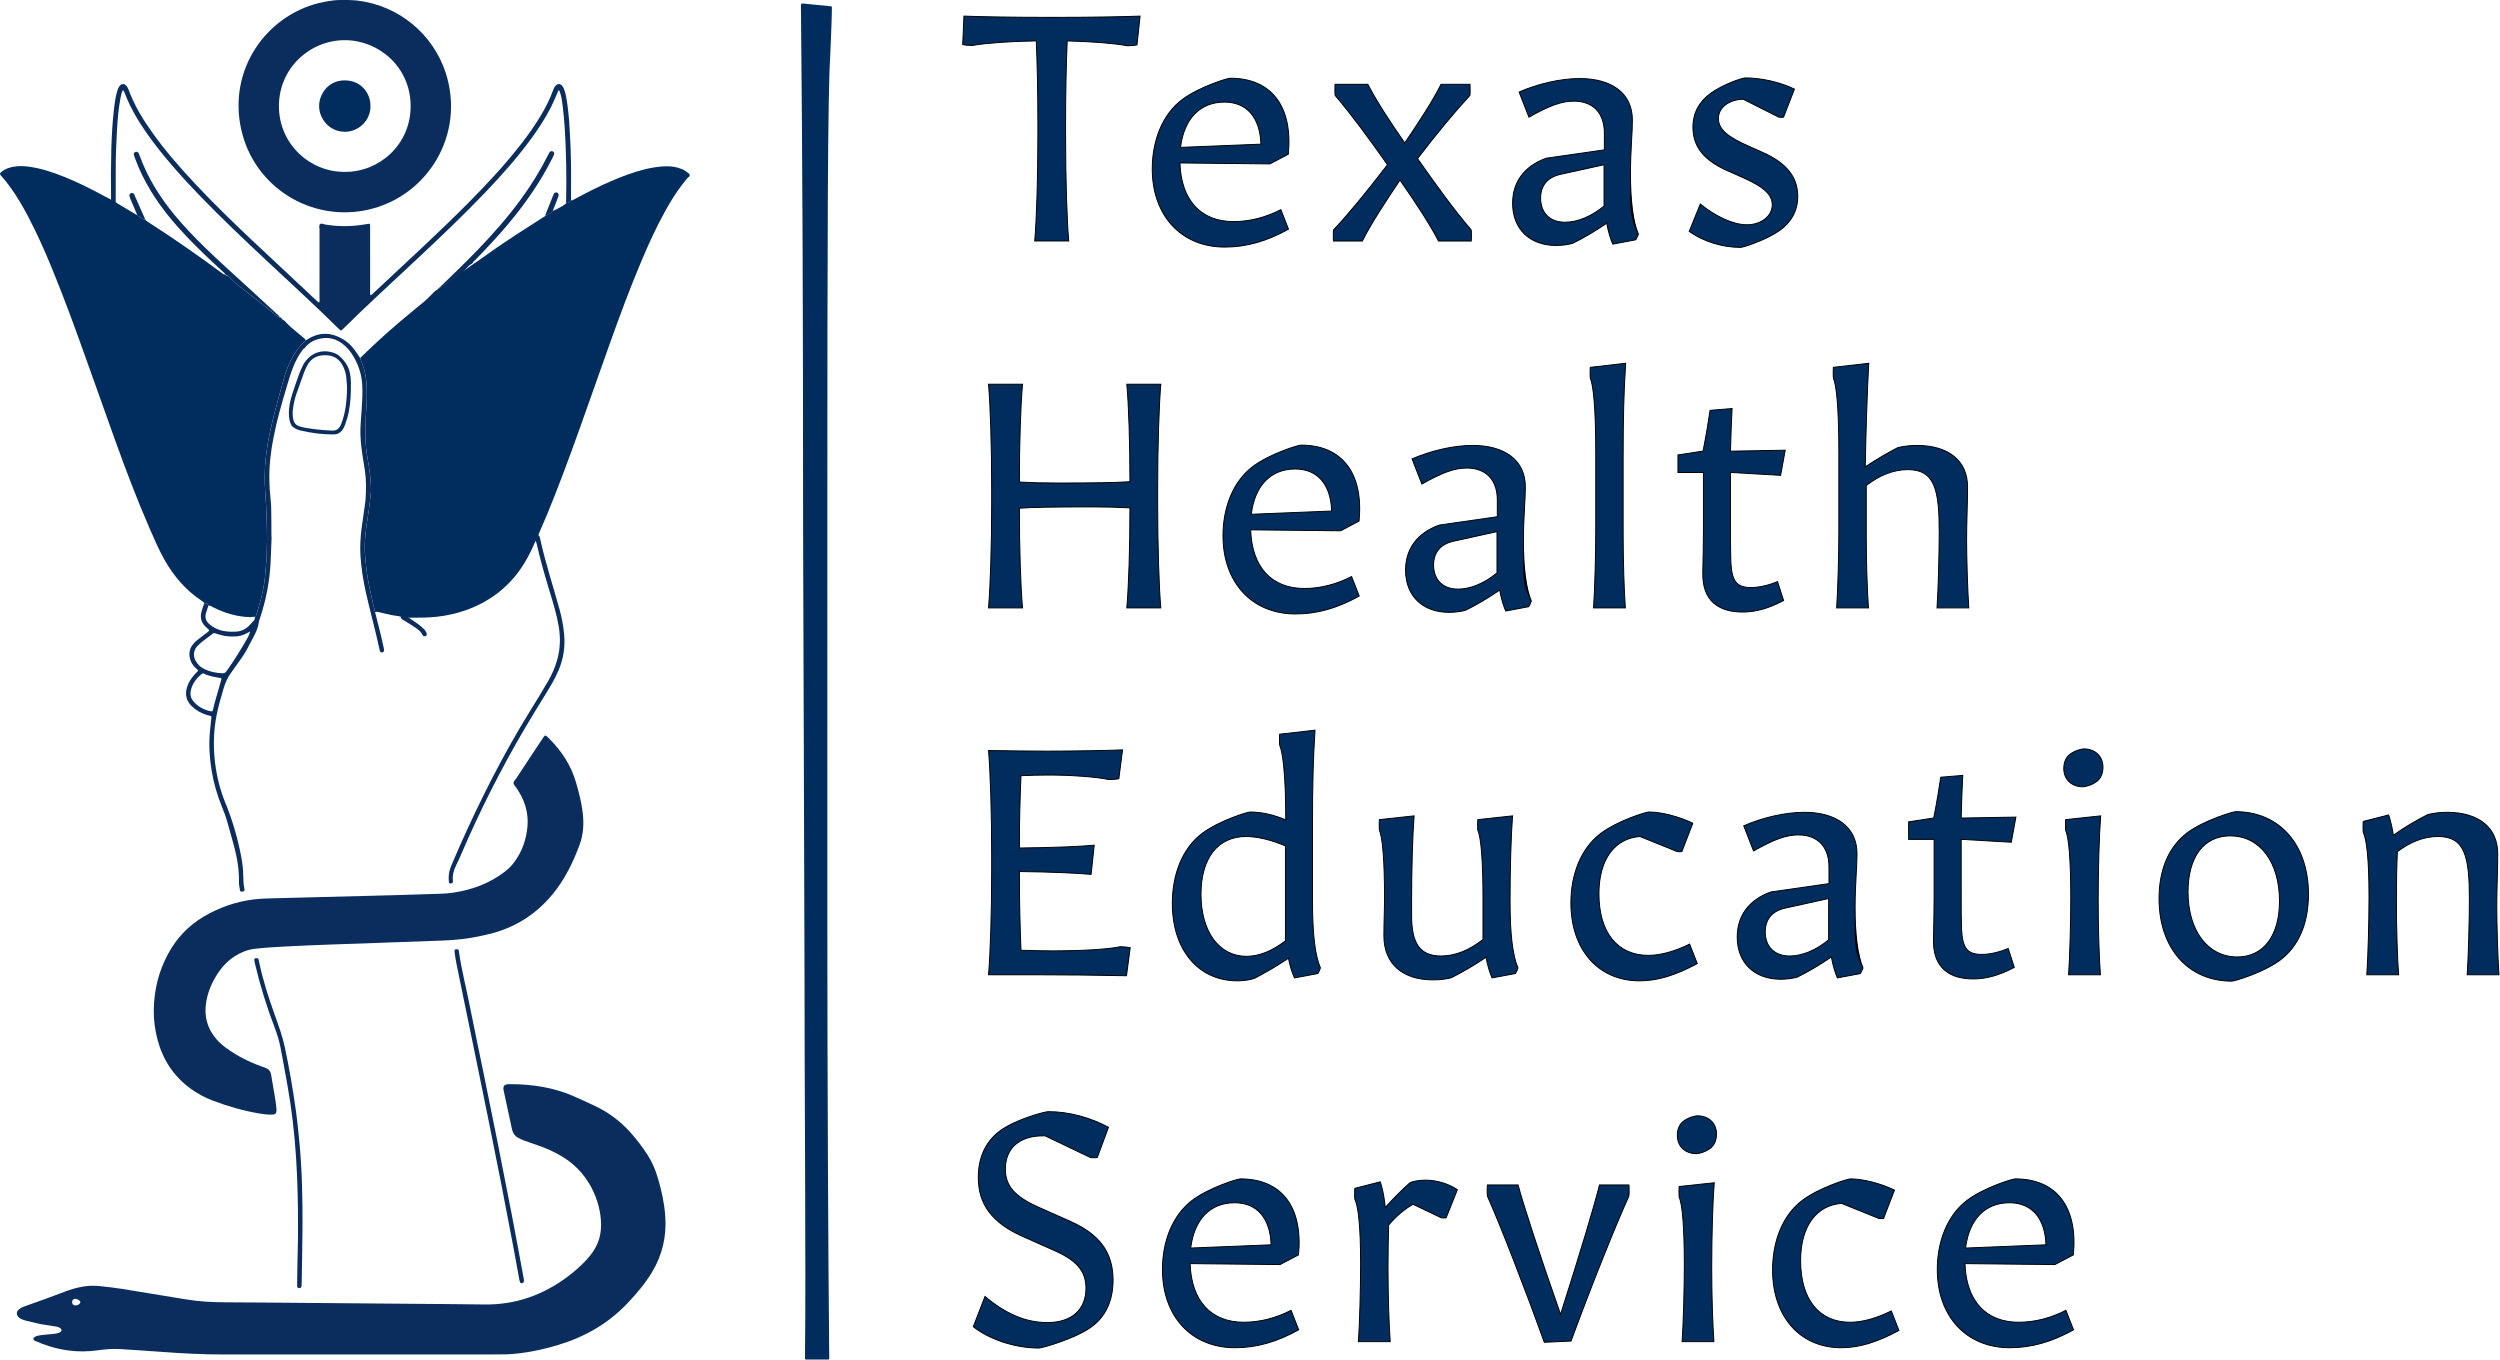 <?xml version="1.0" encoding="UTF-8"?><svg id="Layer_2" xmlns="http://www.w3.org/2000/svg" xmlns:xlink="http://www.w3.org/1999/xlink" viewBox="0 0 2589.36 1408.16"><defs><style>.cls-1{fill:none;}.cls-2{fill:#748cae;}.cls-3{clip-path:url(#clippath-1);}.cls-4{fill:#002c5e;}.cls-5{fill:#0b2d5e;}.cls-6{clip-path:url(#clippath);}</style><clipPath id="clippath"><rect class="cls-1" y="0" width="714.29" height="1402.95"/></clipPath><clipPath id="clippath-1"><rect class="cls-1" width="714.29" height="1402.95"/></clipPath></defs><g id="Layer_1-2"><g id="THES_Logo"><g class="cls-6"><g class="cls-3"><path class="cls-5" d="M119.87,209.31c-2.19-.59-4.85.43-4.85-2.33-.26-17.09-.19-35.75.28-52.83.4-14.21,1.24-28.4,2.89-42.52.63-5.39,1.44-10.76,2.85-16.01.58-2.16,1.24-4.31,2.54-6.17,2.14-3.05,5.26-3.23,7.54-.32.87,1.11,1.6,2.42,2.08,3.75,5.96,16.53,15.12,31.28,25.28,45.46,13.43,18.73,28.59,36,44.36,52.77,18.72,19.9,38.27,38.97,58.16,57.69,22.33,21.02,44.76,41.93,67.16,62.87.66.61,1.15,1.53,2.59,1.5.37-1.45.18-3.01.18-4.54.01-23.64,0-47.27.03-70.91,0-1.89-.82-4.28.48-5.55,1.37-1.34,3.6.08,5.39.38,14.66,2.46,29.25,2.15,43.83-.58,2.5-.47,2.63-.35,2.69,2.32.03,1.12,0,2.24,0,3.35,0,21.08,0,42.16.01,63.25,0,1.56-.27,3.15.27,4.62.85.45,1.26-.19,1.67-.58,33.76-31.71,68.1-62.8,100.69-95.74,18.32-18.51,36.07-37.54,52.2-58.03,8.01-10.17,15.55-20.67,22.15-31.82,4.81-8.11,9.11-16.47,12.33-25.36.65-1.8,1.36-3.59,2.66-5.05,2.29-2.58,5.22-2.46,7.27.34,1.14,1.56,1.76,3.38,2.33,5.22,1.28,4.13,2.01,8.39,2.59,12.65.81,6.01,1.52,12.04,1.95,18.09,1.29,18.16,2,36.35,2.03,54.57.01,9.26-.02,18.53-.03,27.79-1.17,1.86-2.89,2.79-5.03,3.07-.03-.48-.11-.96-.1-1.43.56-25.88.18-51.74-1.48-77.57-.49-7.64-1.26-15.27-2.16-22.88-.52-4.43-1.27-8.85-2.65-13.12-.27-.83-.32-1.87-1.71-2.09-.41.98-.84,2-1.24,3.02-1.87,4.75-3.93,9.42-6.23,13.98-6.13,12.16-13.57,23.48-21.65,34.41-14.17,19.17-30.01,36.91-46.45,54.14-22.5,23.58-46.13,46.01-69.9,68.3-26.22,24.57-52.8,48.76-78.35,74.04-.42.41-.8,1.03-1.82.74-.31-.26-.83-.63-1.28-1.07-24.42-24.15-49.78-47.31-74.85-70.76-23.56-22.04-47-44.2-69.4-67.43-16.3-16.91-32.1-34.27-46.35-52.97-13.01-17.07-24.79-34.86-32.27-55.17-.24-.64-.6-1.1-1.46-1.13-1.3,2.53-1.79,5.35-2.33,8.13-2.14,11.16-2.98,22.47-3.63,33.78-.77,13.39-1.3,26.8-1.25,40.22.04,11.18,0,22.36-.02,33.53"/><path class="cls-5" d="M415.01,638.89c2.11-2.22,2.2-2.28,4.19-1.31,1.51.73,2.98,1.54,4.46,2.32,3.39,2.35,6.83,4.62,10.14,7.07,1.91,1.41,3.64,3.07,5.36,4.71,1.28,1.22,2.19,2.73,2.74,4.41.32.98.14,1.9-.74,2.55-.89.65-2.35.5-3.05-.27-.11-.12-.24-.23-.3-.37-1.82-4.17-5.47-6.53-9.02-8.91-3.69-2.47-7.51-4.75-11.32-7.04-1.26-.76-2.52-1.42-2.47-3.15"/><path class="cls-5" d="M452.51,300.36c14.09-13.46,28.13-26.97,41.66-40.98,16.1-16.67,31.45-33.99,45.15-52.72,10.67-14.59,20.19-29.88,28.29-46.05.5-1,.99-2.01,1.6-2.93.73-1.1,2.25-1.43,3.4-.87,1.13.55,1.77,1.99,1.27,3.23-.59,1.48-1.32,2.9-2.04,4.32-12.23,24.21-27.61,46.31-44.98,67.07-10.97,13.11-22.63,25.6-34.59,37.81-.96.98-2.38,1.68-2.53,3.31l.18-.02c-.86-.19-1.2.14-.99,1.01l.04-.06c-.35-.25-.68-.24-.99.06-2.5,1.5-4.24,3.79-6.18,5.87-.76.81-1.38,1.78-2.24,2.44"/><path class="cls-5" d="M564.79,223.75c.11-.62.11-1.27.34-1.85,2.51-6.35,5.05-12.7,7.59-19.04.35-.88.71-1.77,1.21-2.58.56-.9,1.96-1.22,2.97-.81,1.06.42,1.9,1.54,1.71,2.58-.2,1.08-.53,2.16-.92,3.19-1.65,4.3-3.34,8.59-5.02,12.88-.67.84-1,1.92-2.08,2.47-1.96.99-3.87,2.09-5.8,3.15"/><path class="cls-5" d="M233.22,284.12c-.58-1.59-2.03-2.4-3.17-3.46-12.69-11.69-25.24-23.52-37.12-36.05-13.44-14.17-25.84-29.16-36.09-45.84-6.79-11.04-12.53-22.6-17-34.78-.44-1.2-.92-2.39-1.24-3.62-.33-1.3.46-2.58,1.7-3.04,1.2-.44,2.64.06,3.28,1.24.38.7.63,1.46.9,2.21,8.33,23.11,21.13,43.58,36.74,62.4,9.7,11.69,20.23,22.61,31.1,33.21,14.76,14.38,30.15,28.09,45.36,41.99,9.9,9.06,19.76,18.16,29.59,27.29.69.64,2.14,1.03,1.53,2.54-3.06-1.16-5.14-3.66-7.63-5.59-9.8-7.59-19.47-15.35-29.24-22.98-4.01-3.13-8.07-6.16-11.57-9.91-1.6-1.71-3.1-3.64-5.38-4.6-.3-.04-.6-.08-.9-.13l.07.07c.04-.72-.35-1.02-1.02-1.03l.1.06Z"/><path class="cls-5" d="M141.86,222.81c-.07-1.65-.96-3.02-1.58-4.48-1.82-4.25-3.67-8.5-5.43-12.77-.42-1.01-.68-2.12-.8-3.22-.12-1.03.93-2.15,1.99-2.4,1.04-.24,1.94.12,2.56.9.48.61.77,1.39,1.09,2.11,3.61,8.17,7.21,16.34,10.82,24.51-.97-.02-1.86-.2-2.69-.77-1.96-1.33-3.96-2.6-5.95-3.9"/><path class="cls-5" d="M288.67,328.14c1.29-.82,1.55.55,2.22,1.05-.83-.17-1.75-.13-2.22-1.05"/><path class="cls-5" d="M554.39,559.99c.43-.55.15-1.15.14-1.74-.07-2.83.17-3.08,3.29-3.7.95.73,1.28,1.76,1.52,2.88,5.35,24.99,13.47,49.21,20.21,73.82,2.28,8.32,3.91,16.76,4.73,25.37,1.24,12.99-.58,25.45-5.66,37.46-3.43,8.11-7.88,15.67-12.47,23.16-7.5,12.25-15.1,24.44-22.38,36.82-24.77,42.14-46.73,85.71-66.04,130.61-1.7,3.95-3.48,7.88-5.36,11.75-2.5,5.12-4.03,10.38-3.23,16.17.26,1.83-1.73,3.06-3.45,2.26-.65-.3-.71-.97-.78-1.61-.47-4.83-.15-9.57,1.55-14.15.5-1.35.99-2.7,1.56-4.01,20.82-48.77,44.03-96.34,70.93-142.06,6.63-11.28,13.64-22.33,20.44-33.52,2.9-4.77,5.75-9.58,8.53-14.42,3.82-6.67,6.89-13.68,9.03-21.06,3.4-11.71,3.77-23.55,1.69-35.56-2.12-12.3-5.78-24.19-9.41-36.09-4.89-16.02-9.49-32.12-13.19-48.46-.32-1.4-.59-2.82-1.65-3.91"/><path class="cls-4" d="M491.45,272.62c1.22-.74,2.43-1.5,3.59-2.34,12.63-9.13,25.43-18.01,38.47-26.53,10.37-6.78,20.85-13.4,31.28-20.09,1.93-1.06,3.84-2.15,5.81-3.15,1.08-.55,1.41-1.63,2.08-2.47.47-.03,1,.08,1.39-.11,4.32-2.14,8.65-4.25,12.39-7.37,2.13-.28,3.86-1.21,5.02-3.07,1.39.22,2.43-.58,3.55-1.18,12.35-6.67,24.84-13.06,37.73-18.62,11.42-4.93,23.03-9.33,35.14-12.34,6.99-1.74,14.07-2.86,21.23-3.11,5.9-.2,11.76.62,17.3,2.96,2.99,1.26,5.49,3.18,7.86,5.32v1.92c-3.14,2.29-5.2,5.55-7.52,8.54-6.58,8.45-12.18,17.56-17.39,26.91-9.41,16.88-17.4,34.45-24.92,52.23-11.79,27.92-22.35,56.32-32.52,84.86-10.59,29.74-21.06,59.53-31.67,89.26-10.66,29.89-21.69,59.64-33.78,88.99-2.31,5.6-4.78,11.14-7.16,16.71-.62,1.46-1.48,2.85-1.51,4.51l-4.01,7.72c-5.9,13.89-13.22,26.93-23.38,38.21-8.29,9.21-17.85,16.86-28.67,22.92-13.36,7.48-27.65,12.22-42.78,14.62-9.02,1.43-18.06,1.95-27.18,1.8-2.71-.04-5.42.05-8.13.07l-8.65-1c-2.84-1.14-5.94-.9-8.87-1.64-4.15-1.04-8.34-1.89-12.52-2.82-1.69-.38-3.37-.99-5.14-.42-.91-3.87-1.84-7.74-2.74-11.62-2.01-8.69-3.95-17.4-5.33-26.23-.94-5.99-1.43-12.02-2.05-18.04-.66-6.39-.73-12.77-.3-19.12.68-10.34,2.41-20.57,3.96-30.81.95-6.3,1.63-12.65,2.19-18.99.35-3.97-.22-7.95-.47-11.93-.43-6.87-1.55-13.61-2.69-20.37-1.32-7.87-2.55-15.73-2.55-23.75,0-9.89,0-19.77.92-29.64.74-7.94.51-15.95.34-23.93-.1-4.48-.83-8.87-1.7-13.26-1.07-5.34-3.16-10.33-5.07-15.39,8.69-8.41,17.42-16.77,26.46-24.81,9.88-8.77,19.96-17.3,30.18-25.66,5.91-4.83,11.97-9.47,17.2-15.1,1.71-1.84,3.4-3.77,5.68-5"/><path class="cls-5" d="M369.15.46c44.31,4.93,79.71,35.43,92.52,75.11,20.54,63.63-18.66,127.81-80.42,141.64-59.12,13.24-118.24-23.5-131.44-83.23-13.73-62.11,25.9-117.29,80.41-130.81,4.97-1.23,9.98-2.14,15.06-2.72,2.64-.26,4.58-.44,7.63-.44h8.63c4.19.34,4.99.26,7.61.46M357.37,178.01c34.8.32,68.1-27.72,67.95-68.41-.14-40.26-33.15-68.16-68.46-68-36.17.17-68.11,29.2-67.96,68.5.15,39.72,32.83,68.44,68.47,67.91"/><path class="cls-5" d="M689.04,1259.73c-.93-13.44-3.77-26.54-7.61-39.42-2.52-8.44-5.81-16.59-10.65-24-5.77-8.84-12.07-17.29-19.3-25.01-8.7-9.28-18.59-17.12-29.81-23.07-8.31-4.4-17.02-8.05-25.58-11.97-21.77-9.95-44.81-13.41-68.55-13.35-6.32.02-6.68,2.95-5.78,7.18,2.82,13.27,5.69,26.52,8.59,39.77.82,3.77,2.89,6.76,6.31,8.61,2.1,1.14,4.28,2.16,6.51,2.99,4.49,1.66,9.04,3.16,13.56,4.71,9.39,3.22,18.38,7.28,26.83,12.53,29.29,18.2,40.38,51.18,38.84,74.17-.23,3.37-.79,6.64-1.73,9.88-2.56,8.81-7.59,16.13-13.79,22.71-5.6,5.94-11.72,11.32-18.22,16.26-25.78,19.57-54.65,29.88-87.23,29.38-25.24-.39-50.48-.49-75.72-.71-34.02-.29-68.05-.58-102.07-.86-29.71-.24-59.42-.56-89.14-.66-13.92-.05-27.77-.72-41.52-2.98-22.05-3.63-44.08-7.34-66.15-10.86-7.88-1.26-15.82-2.17-23.76-2.99-5.56-.57-11.14-.43-16.71.47-6.66,1.08-13.09,2.94-19.34,5.37-13.69,5.31-27.54,10.17-41.37,15.08-1.49.53-3,1.15-4.32,2-2.03,1.31-4.11,2.92-3.86,5.62.25,2.75,2.22,4.54,4.66,5.63,1.74.78,3.57,1.44,5.43,1.86,6.69,1.51,13.29,3.41,20.13,4.27,3.48.44,6.93,1.13,10.4,1.67,1.77.28,3.4.87,4.8,2.01,1.25,1.02,1.13,2.7-.28,3.6-2.08,1.34-4.47,1.68-6.85,1.94-3.65.4-7.32.61-10.97,1.01-2.06.22-4.11.55-6.13,1.02-1.06.24-2.11.76-3.02,1.37-1.59,1.07-1.39,2.94.39,3.71,2.49,1.08,5,2.11,7.53,3.08,18.4,7.04,37.39,9.59,56.92,6.91,7.95-1.09,15.86-1.88,23.86-1.37,14.19.91,28.37,1.81,42.55,2.87,21.67,1.62,43.36,2.74,65.1,2.75l277.28-.04c4.15-.04,8.31-.16,12.46-.11,5.93.07,11.82-.53,17.67-1.26,13.18-1.64,26.06-4.66,38.77-8.49,27.61-8.31,51.85-22.18,71.77-43.24,9.46-10,18.34-20.44,25.47-32.28,10.72-17.81,15.06-37.14,13.64-57.79M82.59,1350.17c-1.13,1.22-2.55,1.84-4.21,1.93-1.37.07-2.54-.38-3.22-1.6-.75-1.35-.69-2.78.24-4.03.35-.48.93-.91,1.49-1.09,1.9-.58,5.25.89,6.2,2.65.14.26.11.6.17,1-.2.34-.37.8-.68,1.14"/><path class="cls-4" d="M119.87,209.31c1.38,1.37,3.12,2.19,4.76,3.17,5.75,3.44,11.48,6.88,17.23,10.33,1.99,1.3,3.99,2.56,5.95,3.9.83.57,1.73.75,2.69.77,1.26,1.72,3.12,2.68,4.85,3.78,13.8,8.83,27.39,17.96,40.8,27.37,11.33,7.94,22.6,15.96,33.67,24.25.99.74,1.92,1.76,3.39,1.24l-.1-.06c-.1.78.32,1.04,1.02,1.03l-.07-.07c.11.25.22.51.33.76.19-.21.38-.42.57-.64,2.28.96,3.78,2.89,5.38,4.6,3.49,3.75,7.56,6.78,11.57,9.91,9.78,7.62,19.44,15.39,29.24,22.98,2.49,1.93,4.57,4.44,7.63,5.59l-.13-.08c.47.92,1.39.88,2.22,1.05.52-.1.76.1.67.64.44.43.87.86,1.31,1.3,1.9.68,2.85,2.44,4.23,3.7,1.64,1.5,3.14,3.15,4.83,4.59,4.23,3.61,8.53,7.13,12.79,10.7.71.6,1.56,1.12,1.77,2.15-.23,1.02-1.1,1.53-1.78,2.17-5.47,5.04-9.58,11.05-12.91,17.66-2.95,5.86-5.42,11.91-7.26,18.19-2.54,8.71-4.82,17.51-7.24,26.26-5.48,19.82-10.36,39.74-12.28,60.3-1.04,11.17-1.1,22.32-.3,33.44.55,7.63,1.03,15.28,1.3,22.9.61,17.36,1.04,34.75-.52,52.11-.58,6.5-.97,13.02-1.97,19.48-1.68,10.9-4.66,21.47-8.07,31.93-.28.87-.52,1.89-1.68,2.1-6.55.84-12.99-.08-19.37-1.36-8.31-1.67-16.14-4.72-23.7-8.51-1.54-.77-2.96-1.93-4.85-1.74-.77-1.86-2.22-2.6-4.17-2.52-.72-1.1-1.82-1.76-2.88-2.47-16.43-10.94-28.9-25.45-38.5-42.57-5.95-10.6-10.75-21.75-15.58-32.87-13.03-30.02-24.62-60.61-35.69-91.4-9.93-27.63-19.74-55.3-29.61-82.95-11.32-31.71-22.8-63.36-35.62-94.51-7.6-18.46-15.7-36.69-25.04-54.34-5.45-10.31-11.32-20.37-18.18-29.83-3-4.14-6.16-8.15-9.61-11.93-1.36-1.49-1.28-2.23.24-3.56,2.32-2.03,5.03-3.39,7.93-4.34,6.18-2.02,12.5-2.24,18.93-1.5,13.44,1.56,26.12,5.81,38.59,10.81,14.69,5.89,28.77,13.05,42.67,20.59,1.12.61,2.26,1.19,3.4,1.76"/><path class="cls-5" d="M159.25,1046.67c.23-20.97,5.03-40.77,15.12-59.22,8.79-16.06,20.95-28.84,36.76-38.16,15.61-9.2,32.38-15.11,50.28-17.55,7.57-1.03,15.28-1.17,22.94-1.38,30.49-.85,60.99-1.55,91.49-2.35,22.67-.59,45.35-1.13,68.01-1.94,8.45-.3,16.95-.23,25.34-1.47,19.75-2.92,37.99-9.63,53.92-21.96,3.56-2.75,6.7-5.92,9.4-9.52,8.27-11.05,12.63-23.67,13.83-37.23,1.29-14.55-3.17-27.74-11.38-39.71-1.07-1.57-2.74-3.06-3.01-4.77-.33-2.03,1.73-3.62,2.85-5.32,8.75-13.35,17.5-26.71,26.39-39.97,3.47-5.17,3.04-5.74,7.86-.89,12.82,12.87,22.52,27.68,27.61,45.3,2.88,9.98,5.48,19.99,6.79,30.32,1.47,11.58.97,22.99-3.09,34.01-6.77,18.36-15.27,35.84-27.78,51.08-17.39,21.18-39.41,35.14-66.1,41.53-9.16,2.19-18.39,4.1-27.75,5.19-6.81.79-13.68,1.24-20.53,1.52-21.38.86-42.77,1.57-64.16,2.32-17.08.6-34.16,1.13-51.24,1.78-15.8.6-31.6,1.2-47.39,2.05-10.52.57-21.04,1.15-31.52,2.38-7.48.88-14.19,3.59-20.48,7.54-6.3,3.96-11.54,9.08-15.87,15.11-7.08,9.86-12.05,20.66-13.99,32.71-2.32,14.4,1.08,27.24,10.69,38.32,2.95,3.39,6.31,6.34,9.93,8.98,11.31,8.23,23.65,14.49,36.8,19.2,1.5.54,3,1.08,4.49,1.65,2.93,1.13,4.64,3.3,5.26,6.34.35,1.72.6,3.46.89,5.19,1.26,7.39,2.56,14.78,3.74,22.18.48,2.99.72,6.02,1.05,9.04.05.47.04.96,0,1.43-.2,2.92-1.23,3.93-4.19,4.06-4.66.2-9.27-.43-13.82-1.2-16.57-2.81-32.65-7.49-48.34-13.44-8.24-3.13-15.94-7.33-23.06-12.57-17.27-12.72-28.26-29.68-33.78-50.27-2.66-9.92-3.99-20.03-3.96-30.31"/><path class="cls-5" d="M378.42,519.34c.11-.63.16-1.27.2-1.9.61-9.89.86-19.77-.63-29.61-.83-5.52-1.79-11.01-2.6-16.54-1.36-9.32-2.38-18.69-2.06-28.12.21-6.05.83-12.09,1.21-18.14.55-8.91,1.23-17.82.63-26.77-.76-11.4-4.33-21.82-10.52-31.38-2.71-4.18-5.99-7.85-9.98-10.87-6.14-4.64-13.03-6.7-20.66-5.67-7.53,1.01-13.99,4.16-18.66,10.41-1.11.44-1.68,1.44-2.36,2.31-3.86,4.95-6.59,10.54-8.99,16.3-2.89,6.93-4.94,14.15-7.08,21.33-5.14,17.27-10.14,34.58-13.6,52.28-2.94,15.06-4.77,30.24-4.26,45.63.1,3.03.11,6.07.34,9.09.44,5.88,1.28,11.74,1.46,17.63.29,9.57.18,19.16.26,28.74,0,1.11.11,2.22.16,3.33-.31,7.66-.63,15.31-.92,22.97-.78,20.56-4.64,40.54-11.1,60.05-.45,1.36-1.04,2.72-1.21,4.12-.63,5.35-2.81,10.11-5.28,14.79-2.08,3.95-4.21,7.87-6.24,11.85-1.81,3.57-3.92,6.94-6.24,10.2-3.71,5.2-7.36,10.44-11.09,15.62-3.49,4.86-5.91,10.26-7.57,15.93-2.82,9.64-5.71,19.29-7.55,29.17-2.65,14.2-3.16,28.52-1.86,42.93,1.26,13.91,4.22,27.41,8.88,40.56.53,1.5,1.1,3,1.71,4.47,7.67,18.48,13.27,37.58,17.03,57.22,1.26,6.6,2.06,13.24,2.12,19.97.04,4.31.18,8.61,1.15,12.85.58,2.54,0,3.15-2.52,3.4-1.26.13-1.85-.22-2.03-1.41-.42-2.84-1.16-5.7-1.08-8.53.46-15.71-3.09-30.73-7.41-45.64-1.55-5.36-3.03-10.75-4.51-16.13-1.52-5.55-3.54-10.92-5.71-16.24-4.95-12.17-8.62-24.69-10.71-37.66-2.11-13.13-3.02-26.33-1.75-39.61.52-5.39,1.09-10.77,1.63-16.15-1.39-1.1-3.07-1.04-4.57-1.5-5.9-1.82-11.16-4.69-15.63-8.97-5.9-5.65-7.51-12.4-5.03-20.13,1.64-5.11,4.51-9.49,8.18-13.36,1.08-1.14,2.17-2.25,3.26-3.37-.75-1.69-2.28-2.42-3.34-3.58-2.88-3.13-4.88-6.64-5.51-10.93-.78-5.26.66-9.78,4.15-13.71,2.35-2.64,5.13-4.78,7.95-6.88,2.8-2.09,5.56-4.24,8.14-6.22.04-1.57-1.04-1.84-1.66-2.46-.68-.68-1.41-1.29-2.1-1.96-4.39-4.29-5.78-9.38-4.2-15.32.82-3.09,1.78-6.12,3.04-9.06,1.94-.08,3.4.66,4.16,2.52-.83,2.57-1.69,5.13-2.47,7.71-1.4,4.6-.17,8.39,3.45,11.54,2.92,2.54,6.2,4.4,9.81,5.73,5.79,2.12,11.8,2.38,17.86,2.04,4.95-.28,9.26-2.16,12.85-5.55,1.96-1.85,3.65-3.98,5.56-5.89,1.19-1.19,1.16-2.52.87-3.97,1.17-.21,1.4-1.23,1.68-2.1,3.4-10.46,6.39-21.03,8.07-31.93.99-6.46,1.38-12.98,1.97-19.48,1.56-17.36,1.13-34.75.52-52.11-.27-7.62-.75-15.27-1.3-22.9-.8-11.12-.75-22.27.3-33.44,1.92-20.56,6.8-40.48,12.28-60.3,2.42-8.75,4.7-17.54,7.24-26.26,1.83-6.28,4.31-12.33,7.26-18.19,3.33-6.62,7.44-12.62,12.91-17.66.69-.64,1.55-1.15,1.78-2.17,1.03,0,1.77-.65,2.58-1.15,12.27-7.57,24.49-6.84,36.54.45,6.26,3.79,10.93,9.21,14.78,15.37.84,1.34,1.73,2.65,2.6,3.97,1.92,5.05,4,10.04,5.07,15.39.88,4.39,1.61,8.78,1.7,13.26.17,7.98.4,15.99-.34,23.93-.92,9.88-.91,19.75-.92,29.64,0,8.01,1.22,15.88,2.54,23.75,1.14,6.76,2.26,13.5,2.69,20.37.25,3.98.82,7.96.47,11.94-.56,6.35-1.24,12.69-2.19,18.99-1.55,10.24-3.27,20.47-3.96,30.81-.42,6.35-.36,12.73.3,19.12.62,6.02,1.11,12.05,2.05,18.04,1.38,8.83,3.32,17.53,5.33,26.23.9,3.88,1.83,7.74,2.74,11.62,3.04,12.23,6.32,24.4,8.89,36.74.19.93.41,1.87.45,2.81.05,1.04-1.05,2.16-2.13,2.23-1.07.07-1.82-.5-2.23-1.45-.19-.43-.25-.92-.35-1.39-4.1-19.52-9.51-38.73-13.91-58.18-2.93-12.94-5.05-26.01-5.88-39.26-.59-9.44,0-18.84,1.16-28.2.65-5.23,1.48-10.43,2.21-15.64M257.7,654.79c-.71.35-1.44.66-2.12,1.05-3.66,2.09-7.59,3.21-11.82,3.36-4.8.17-9.56-.06-14.22-1.27-2.74-.71-5.45-1.57-8.17-2.36-2.41,1.82-4.81,3.66-7.23,5.47-1.53,1.15-3.12,2.21-4.59,3.43-1.71,1.42-3.39,2.9-4.95,4.49-1.45,1.48-2.57,3.24-3.18,5.27-1.45,4.88.11,9.1,2.99,12.95,2.15,2.87,5.07,4.81,8.3,6.28,5.59,2.53,11.49,3.62,17.61,3.86,1.97.07,3.19-.55,4.34-2.19,7.58-10.83,14.68-21.97,21.18-33.49,1.09-1.94,2.24-3.86,2.69-6.09.29-.38.58-.86.17-1.21-.46-.41-.76.08-1.01.45M229.1,702.37c-6.19-1.01-12.49-1.96-18.28-4.83-.63-.31-1.25-.02-1.76.4-5.32,4.32-9.43,9.55-11.2,16.25-1.05,3.97-.83,7.97,1.85,11.4,4.83,6.18,11.29,9.66,18.9,11.17,1.15.23,1.74-.37,1.98-1.48.47-2.18.91-4.37,1.52-6.51,2.15-7.66,4.36-15.31,6.57-22.95.31-1.07.77-2.1.42-3.44"/><path class="cls-5" d="M308.67,1268.51c-.03-25.82-.63-47.36-1.99-68.87-1.62-25.66-4.54-51.17-9.12-76.48-2.3-12.71-4.56-25.43-7.01-38.12-1.39-7.21-3.57-14.21-6.19-21.08-8.26-21.63-15.08-43.7-20.37-66.24-.18-.78-.29-1.57-.44-2.35-.47-2.49,0-3.03,2.65-2.91.65.03,1.26.15,1.45.94.19.78.45,1.54.61,2.32,3.84,18.8,9.71,37,16.16,55.03,4.03,11.27,8.2,22.49,10.67,34.22,2.17,10.3,4.18,20.63,5.98,31,2.02,11.63,3.89,23.29,5.5,34.98,1.35,9.8,2.33,19.65,3.29,29.49,2.96,30.06,3.62,60.22,3.46,90.4-.1,19.63-.56,39.27-.87,58.9-.02.95-.07,1.91-.27,2.84-.23,1.08-1.48,1.83-2.59,1.6-1.01-.21-1.76-.77-1.78-1.91-.03-1.44-.03-2.87-.02-4.31.13-21.23,1.09-42.45.88-59.43"/><path class="cls-5" d="M542.77,1326.33c-.11.48-.13.99-.33,1.4-.38.74-1.03,1.21-1.88,1.28-.86.07-1.62-.2-1.96-1.03-.3-.72-.51-1.5-.65-2.28-2.25-12.24-4.42-24.49-6.74-36.72-3.94-20.85-7.91-41.69-11.99-62.51-4.26-21.76-8.63-43.49-13.02-65.23-4.58-22.67-9.22-45.33-13.87-67.98-5.23-25.47-10.5-50.93-15.74-76.39-1.45-7.03-2.92-14.06-4.28-21.1-.63-3.29-1.08-6.61-1.49-9.94-.25-2.05.11-2.42,1.81-2.62,1.8-.21,2.37.15,2.61,1.89,2.7,19.3,7.7,38.13,11.43,57.23,4.41,22.54,9.24,45,13.84,67.5,4.73,23.13,9.48,46.25,14.09,69.4,5.33,26.75,10.6,53.51,15.75,80.3,4.1,21.3,7.98,42.65,11.95,63.98.17.94.31,1.89.46,2.83"/><path class="cls-2" d="M234.07,285.01c.3.04.6.08.9.13-.19.21-.38.42-.57.64-.11-.25-.22-.51-.33-.76"/><path class="cls-2" d="M233.12,284.06c.67.01,1.06.31,1.02,1.03-.7.01-1.13-.24-1.02-1.03"/><path class="cls-5" d="M291.56,329.83c.44.43.87.86,1.31,1.3-.44-.43-.87-.86-1.31-1.3"/><path class="cls-5" d="M313.43,379.01c1.37-2.73,3.11-5.2,5.2-7.42,7.13-7.55,17.9-9.89,28.21-5.72,1.46.59,2.91,1.4,4.11,2.41,5.9,4.96,10.16,10.99,11.61,18.73.56,2.99.85,6,.88,9.05.07,9.59-.16,19.16-1.87,28.64-.91,5.04-2.26,9.96-3.99,14.77-.81,2.25-1.84,4.42-3.33,6.33-2.1,2.67-4.78,4.12-8.23,4.16-11.88.12-23.57-1.43-35.11-4.16-3.33-.78-6.27-2.32-8.7-4.76-2.08-3.34-2.74-7.06-2.95-10.92-.41-7.6,1.18-14.9,3.45-22.05,2.32-7.28,4.89-14.48,7.47-21.67.9-2.53,2.16-4.92,3.25-7.38M359.4,404.81c.17-4.16-.21-9.41-.82-14.63-.47-3.98-1.71-7.74-3.55-11.34-3.51-6.86-9.08-10.51-16.74-10.9-8.86-.44-15.95,2.55-20.16,10.8-1.15,2.27-2.28,4.57-3.16,6.95-2.65,7.17-5.2,14.38-7.73,21.58-1.86,5.28-3.12,10.7-3.79,16.26-.48,3.97-.56,7.94.57,11.86.8,2.81,2.51,4.74,5.19,5.85,2.37.98,4.87,1.51,7.39,1.9,3.94.6,7.87,1.25,11.83,1.67,5.23.56,10.46,1.02,15.73,1.17,4.03.11,6.72-1.63,8.41-5.09.83-1.71,1.5-3.52,2.1-5.33,3.18-9.62,4.39-19.56,4.74-30.75"/><path class="cls-4" d="M383.68,109.78c.41,14.11-11.57,26.82-26.72,26.71-16.28-.12-26.42-14.06-26.44-26.56-.03-12.12,9.09-26.56,26.3-26.67,18.14-.11,27.22,14.65,26.86,26.52"/></g></g><path class="cls-4" d="M1071.71,249.63c1.95-22.86,3.26-66.02,3.26-107.74v-15.84c0-28.39-.6-58.71-1.65-83.18l-.02-.48h-.49c-25.23.33-52.61,2.27-65.1,4.63-.12.03-.41.08-1.28.08-2.7,0-7.84-.48-9.33-.92l1.28-29.5c15.23.64,51.12,1.3,85.65,1.3h11.22c34.47,0,70.3-.65,85.57-1.3l-3.21,29.81c-1.43.44-6.65.93-9.38.93-.86,0-1.16-.05-1.25-.07-10.85-2.3-35.42-4.3-61.16-4.96h-.49s-.02.48-.02.48c-1.05,24.81-1.65,55.01-1.65,82.85v15.84c0,42.25,1.31,85.54,3.25,108.07h-35.21Z"/><path d="M998.86,17.2c15.5.64,51.01,1.28,85.17,1.28h11.22c34.05,0,69.42-.64,85.01-1.27l-3.11,28.9c-1.61.38-6.22.82-8.92.82-.87,0-1.1-.05-1.16-.07-10.86-2.3-35.47-4.3-61.23-4.97l-.98-.03-.04.98c-1.05,24.82-1.65,55.02-1.65,82.87v15.84c0,41.92,1.29,84.88,3.21,107.57h-34.12c1.93-23.01,3.21-65.83,3.21-107.24v-15.84c0-28.4-.6-58.72-1.65-83.2l-.04-.97h-.97c-25.25.33-52.67,2.28-65.18,4.65h-.03s-.03.01-.03.01c-.02,0-.26.06-1.13.06-2.64,0-7.12-.43-8.82-.8l1.24-28.6M1181.39,16.16c-15.18.66-51.48,1.32-86.13,1.32h-11.22c-34.65,0-70.95-.66-86.13-1.32l-1.32,30.36c1.08.54,7,1.08,9.85,1.08.64,0,1.13-.03,1.37-.09,12.21-2.31,38.94-4.29,65.01-4.62.99,23.1,1.65,53.13,1.65,83.16v15.84c0,41.91-1.32,85.47-3.3,108.24h36.3c-1.98-22.44-3.3-65.67-3.3-108.57v-15.84c0-29.37.66-59.4,1.65-82.83,25.41.66,50.16,2.64,61.05,4.95.24.06.73.09,1.37.09,2.85,0,8.77-.54,9.85-1.08l3.3-30.69h0Z"/><path class="cls-4" d="M1268.51,255.9c-44.9,0-75.07-32.56-75.07-81.01,0-30.83,11.35-57.02,31.15-71.87,18.07-13.39,46.97-22.01,49.53-22.01,19.49,0,34.73,5.92,45.3,17.59,12.35,13.64,17.52,34.77,14.95,61.12l-19.12,10.05-93.13-1,.02.52c1.33,38.27,21.6,60.21,55.61,60.21,16.32,0,33.22-4.27,48.91-12.34l7.89,20.2c-22.81,12.64-43.8,18.54-66.04,18.54ZM1268.18,105.75c-25.12,0-41.66,16.88-45.38,46.31l-.07.59,83.26-3.34-.02-.5c-1-27.36-14.77-43.05-37.79-43.05Z"/><path d="M1274.12,81.51c19.34,0,34.46,5.86,44.93,17.43,12.21,13.49,17.34,34.39,14.85,60.47l-18.77,9.86-92.48-.99h-1.05s.04,1.03.04,1.03c.66,19.13,5.94,34.18,15.69,44.74,9.64,10.44,23.61,15.96,40.42,15.96s33.03-4.2,48.64-12.14l7.53,19.27c-22.59,12.46-43.39,18.26-65.41,18.26-44.6,0-74.57-32.35-74.57-80.51,0-14.47,2.66-28.5,7.68-40.58,5.39-12.96,13.22-23.35,23.27-30.89,18-13.33,46.7-21.91,49.23-21.91M1222.16,153.16l1.18-.05,82.17-3.3,1-.04-.04-1c-1.01-27.67-14.97-43.53-38.29-43.53-12.51,0-23.3,4.31-31.2,12.47-7.78,8.03-12.85,19.88-14.67,34.27l-.15,1.17M1274.12,80.51c-2.97,0-32.01,8.91-49.83,22.11-21.12,15.84-31.35,43.56-31.35,72.27,0,48.84,30.36,81.51,75.57,81.51,22.44,0,43.56-5.94,66.66-18.81l-8.25-21.12c-15.84,8.25-32.67,12.54-49.17,12.54-33.66,0-53.79-21.78-55.11-59.73l92.73.99,19.47-10.23c4.95-49.83-17.49-79.53-60.72-79.53h0ZM1223.3,152.12c3.63-28.71,19.8-45.87,44.88-45.87,22.77,0,36.3,15.51,37.29,42.57l-82.17,3.3h0Z"/><path class="cls-4" d="M1489.91,249.63c-7.56-14.77-21.58-36.94-39.5-62.49l-.42-.6-.41.6c-14.65,21.8-29.67,44.57-38.51,62.48h-29.95c-.24-2.09-.23-9.96.04-11.47,14.79-15.69,33.53-38.32,55.71-67.26l.22-.29-.21-.3c-15.41-21.86-35.48-49.73-54.07-71.55-.26-1.48-.28-9.39-.04-11.48h33.92c7.62,14.87,21.4,36.78,37.85,60.18l.42.59.41-.6c14.36-21.2,28.8-43.16,37.19-60.17h29.95c.24,2.09.23,9.97-.04,11.47-16.05,17.39-35.74,41.18-54.06,65.27l-.22.29.21.3c15.82,22.6,36.41,51.37,55.39,73.53.26,1.48.28,9.39.04,11.48h-33.92Z"/><path d="M1522.06,87.78c.18,2.42.16,9.16-.05,10.74-16.04,17.4-35.7,41.14-53.99,65.2l-.44.58.42.6c15.8,22.57,36.36,51.3,55.33,73.47.22,1.55.24,8.33.05,10.76h-33.16c-7.6-14.79-21.57-36.87-39.39-62.27l-.84-1.19-.81,1.21c-14.58,21.7-29.54,44.36-38.4,62.26h-29.19c-.18-2.42-.16-9.14.05-10.74,14.79-15.7,33.5-38.3,55.63-67.18l.45-.58-.42-.6c-15.39-21.83-35.43-49.66-54-71.48-.22-1.55-.24-8.33-.06-10.76h33.16c7.66,14.89,21.38,36.69,37.74,59.96l.83,1.19.81-1.2c14.3-21.1,28.66-42.95,37.08-59.95h29.19M1522.94,86.78h-30.69c-8.58,17.49-23.43,39.93-37.29,60.39-14.85-21.12-29.7-44.22-37.95-60.39h-34.65c-.33,1.32-.33,10.89,0,12.21,17.16,20.13,35.97,45.87,54.12,71.61-19.47,25.41-39.27,49.83-55.77,67.32-.33,1.32-.33,10.89,0,12.21h30.69c8.91-18.15,24.42-41.58,38.61-62.7,15.51,22.11,31.02,45.87,39.6,62.7h34.65c.33-1.32.33-10.89,0-12.21-17.82-20.79-36.96-47.19-55.44-73.59,18.81-24.75,38.28-48.18,54.12-65.34.33-1.32.33-10.89,0-12.21h0Z"/><path class="cls-4" d="M1611.7,254.25c-27.36,0-45.04-17.16-45.04-43.72,0-22.06,12.4-38.64,34.93-46.7l60.11-8.63v-17.26c0-21.08-11.61-33.17-31.85-33.17-12.21,0-25.21,4.66-46.27,16.61l-10.17-26.07c20.24-8.74,43.65-13.96,62.72-13.96,34.2,0,54.61,16.1,54.61,43.06,0,6.15-.37,12.78-.8,20.46-.56,10-1.19,21.33-1.19,34.98,0,28.58,2.84,50.27,8.22,62.74-.4,1.34-2.06,4.66-2.75,5.78l-23.82,4.51c-2.53-5.8-4.79-13.61-6.08-20.97l-.13-.77-.64.44c-11.12,7.65-24.37,15.47-34.59,20.42-4.38,1.34-11.35,2.26-17.27,2.26ZM1615.88,180.67c-13.21,3.05-20.19,11.55-20.19,24.58,0,15.37,9.68,24.92,25.25,24.92,12.9,0,27.19-5.9,40.25-16.61l.18-.15v-42.77l-45.49,10.03Z"/><path d="M1636.12,81.84c16.26,0,29.81,3.74,39.2,10.81,9.89,7.45,14.91,18.13,14.91,31.75,0,6.13-.37,12.76-.79,20.43-.56,10.01-1.19,21.35-1.19,35.01,0,43.73,0,43.98,8.19,62.76-.43,1.27-1.81,4.09-2.52,5.3l-23.2,4.39c-2.45-5.73-4.64-13.32-5.88-20.49l-.27-1.54-1.28.88c-11.08,7.62-24.27,15.41-34.45,20.35-4.41,1.34-11.27,2.24-17.12,2.24-27.06,0-44.54-16.97-44.54-43.22,0-21.81,12.27-38.22,34.55-46.21l59.63-8.57.86-.12v-17.7c0-10.36-2.91-18.9-8.4-24.7-5.57-5.87-13.85-8.97-23.95-8.97-12.2,0-25.17,4.61-46.02,16.39l-9.79-25.08c20.08-8.6,43.21-13.73,62.08-13.73M1620.94,230.67c13.01,0,27.42-5.94,40.56-16.73l.37-.3v-43.63l-1.22.27-44.89,9.9c-13.46,3.11-20.57,11.77-20.57,25.07,0,15.68,9.87,25.42,25.75,25.42M1636.12,80.84c-19.47,0-42.9,5.28-63.36,14.19l10.56,27.06c21.45-12.21,34.32-16.83,46.53-16.83,20.13,0,31.35,12.21,31.35,32.67v16.83l-59.73,8.58c-23.1,8.25-35.31,25.08-35.31,47.19,0,27.06,18.15,44.22,45.54,44.22,6.27,0,13.2-.99,17.49-2.31,10.89-5.28,24.09-13.2,34.65-20.46,1.32,7.59,3.63,15.51,6.27,21.45l24.42-4.62c.66-.99,2.64-4.95,2.97-6.27-5.61-12.87-8.25-34.98-8.25-62.7,0-24.09,1.98-41.25,1.98-55.44,0-28.71-22.44-43.56-55.11-43.56h0ZM1620.94,229.67c-15.51,0-24.75-9.57-24.75-24.42,0-12.87,6.93-21.12,19.8-24.09l44.88-9.9v41.91c-12.87,10.56-27.06,16.5-39.93,16.5h0Z"/><path class="cls-4" d="M1802.77,256.23c-18.91,0-38.26-6.01-53.18-16.51l11.48-28.38c16.96,13.65,34.54,21.47,48.3,21.47,14.96,0,26.24-8.87,26.24-20.63s-11.86-20-30.99-28.51l-14.85-6.6c-24.79-10.76-36.33-25.19-36.33-45.41,0-14.37,6.26-26.23,18.6-35.24,14.09-9.83,32.96-15.74,35.68-15.74,16.61,0,36.51,4.55,50.85,11.62l-11.29,29.04c-.5.1-1.42.17-2.43.17-1.19,0-2.25-.09-2.65-.22l-36.68-18.51h-.12c-14.82.35-25.57,8.75-25.57,19.97,0,12.27,11.86,20,30.99,28.51l14.85,6.6c24.79,11.09,36.33,25.62,36.33,45.74,0,14.25-6.55,26.43-18.93,35.23-8.08,5.64-18.75,10.19-24.4,12.4-8.22,3.22-14.62,5-15.91,5Z"/><path d="M1807.72,81.18c16.38,0,35.97,4.45,50.22,11.37l-11.02,28.34c-.46.06-1.19.11-2.07.11-1.18,0-2.09-.09-2.43-.18l-36.55-18.44-.22-.11h-.25c-15.1.36-26.06,8.97-26.06,20.48,0,12.54,11.97,20.38,31.28,28.96l14.85,6.6c12.51,5.6,21.46,11.93,27.34,19.34,5.85,7.37,8.69,15.86,8.69,25.94,0,14.08-6.47,26.12-18.71,34.82-8.05,5.61-18.67,10.14-24.29,12.35-8.16,3.2-14.48,4.96-15.72,4.96-18.67,0-37.78-5.89-52.57-16.19l11.08-27.39c16.89,13.46,34.35,21.16,48.09,21.16,15.24,0,26.74-9.08,26.74-21.13s-11.97-20.38-31.28-28.96l-14.86-6.6c-24.58-10.67-36.03-24.96-36.03-44.95,0-14.2,6.19-25.92,18.38-34.82,14.02-9.78,32.72-15.66,35.4-15.66M1807.72,80.18c-2.97,0-21.78,5.94-35.97,15.84-12.21,8.91-18.81,20.79-18.81,35.64,0,20.46,11.55,34.98,36.63,45.87l14.85,6.6c20.79,9.24,30.69,16.83,30.69,28.05s-11.22,20.13-25.74,20.13-32.67-8.91-48.51-21.78l-11.88,29.37c14.85,10.56,34.32,16.83,53.79,16.83,2.97,0,26.4-7.59,40.59-17.49,12.54-8.91,19.14-21.12,19.14-35.64,0-20.46-11.55-34.98-36.63-46.2l-14.85-6.6c-20.79-9.24-30.69-16.83-30.69-28.05s10.89-19.14,25.08-19.47l36.63,18.48c.5.17,1.65.25,2.81.25s2.31-.08,2.8-.25l11.55-29.7c-14.52-7.26-34.65-11.88-51.48-11.88h0Z"/><path class="cls-4" d="M1167.08,629.63c1.95-21.88,3.25-63.18,3.25-103.12v-.47l-.47-.03c-11.89-.64-21.51-.99-38.31-.99-40.29,0-59.99.35-75.27,1.32l-.47.03v.47c0,40.7,1.27,80.93,3.25,102.79h-35.21c1.95-22.86,3.25-66.02,3.25-107.74v-15.84c0-42.23-1.31-85.52-3.25-108.07h35.21c-1.95,21.54-3.25,61.92-3.25,100.81v.47l.47.03c11.89.64,21.51.99,38.31.99,40.29,0,59.99-.35,75.27-1.32l.47-.03v-.47c0-39.63-1.27-78.96-3.25-100.48h35.21c-1.95,22.86-3.25,66.02-3.25,107.74v15.84c0,42.23,1.31,85.52,3.25,108.07h-35.21Z"/><path d="M1201.75,398.48c-1.92,23.01-3.21,65.84-3.21,107.24v15.84c0,41.91,1.29,84.86,3.21,107.57h-34.12c1.92-22.03,3.21-63,3.21-102.62v-.95l-.95-.05c-11.9-.64-21.53-.99-38.33-.99-40.3,0-60.01.35-75.3,1.32l-.94.06v.94c0,40.38,1.25,80.29,3.21,102.29h-34.12c1.92-23.01,3.21-65.84,3.21-107.24v-15.84c0-41.91-1.29-84.86-3.21-107.57h34.12c-1.92,21.69-3.21,61.73-3.21,100.31v.95l.95.05c11.9.64,21.53.99,38.33.99,40.31,0,60.01-.35,75.3-1.32l.94-.06v-.94c0-39.31-1.25-78.33-3.2-99.98h34.11M1202.84,397.48h-36.3c1.98,21.12,3.3,60.72,3.3,100.98-15.51.99-35.64,1.32-75.24,1.32-16.5,0-26.07-.33-38.28-.99,0-39.6,1.32-79.86,3.3-101.31h-36.3c1.98,22.44,3.3,65.67,3.3,108.57v15.84c0,41.91-1.32,85.47-3.3,108.24h36.3c-1.98-21.45-3.3-62.04-3.3-103.29,15.51-.99,35.64-1.32,75.24-1.32,16.5,0,26.07.33,38.28.99,0,40.59-1.32,81.84-3.3,103.62h36.3c-1.98-22.44-3.3-65.67-3.3-108.57v-15.84c0-41.91,1.32-85.47,3.3-108.24h0Z"/><path class="cls-4" d="M1341.77,635.9c-44.9,0-75.07-32.56-75.07-81.01,0-30.83,11.35-57.02,31.15-71.87,18.07-13.39,46.97-22.01,49.53-22.01,19.49,0,34.73,5.92,45.3,17.59,12.35,13.64,17.52,34.77,14.95,61.12l-19.12,10.05-93.13-1,.02.52c1.33,38.27,21.6,60.21,55.61,60.21,16.32,0,33.22-4.27,48.91-12.34l7.89,20.2c-22.81,12.64-43.8,18.54-66.04,18.54ZM1341.44,485.75c-25.12,0-41.66,16.88-45.38,46.31l-.07.59,83.26-3.34-.02-.5c-1-27.36-14.77-43.05-37.79-43.05Z"/><path d="M1347.38,461.51c19.34,0,34.46,5.86,44.93,17.43,12.21,13.49,17.34,34.39,14.85,60.47l-18.77,9.86-92.48-.99h-1.05s.04,1.03.04,1.03c.66,19.13,5.94,34.18,15.69,44.74,9.64,10.44,23.61,15.96,40.42,15.96s33.03-4.2,48.64-12.14l7.53,19.27c-22.59,12.46-43.39,18.26-65.41,18.26-44.6,0-74.57-32.35-74.57-80.51,0-14.47,2.66-28.5,7.68-40.58,5.39-12.96,13.22-23.35,23.27-30.89,18-13.33,46.7-21.91,49.23-21.91M1295.42,533.16l1.18-.05,82.17-3.3,1-.04-.04-1c-1.01-27.67-14.97-43.53-38.29-43.53-12.51,0-23.3,4.31-31.2,12.47-7.78,8.03-12.85,19.88-14.67,34.27l-.15,1.17M1347.38,460.51c-2.97,0-32.01,8.91-49.83,22.11-21.12,15.84-31.35,43.56-31.35,72.27,0,48.84,30.36,81.51,75.57,81.51,22.44,0,43.56-5.94,66.66-18.81l-8.25-21.12c-15.84,8.25-32.67,12.54-49.17,12.54-33.66,0-53.79-21.78-55.11-59.73l92.73.99,19.47-10.23c4.95-49.83-17.49-79.53-60.72-79.53h0ZM1296.56,532.12c3.63-28.71,19.8-45.87,44.88-45.87,22.77,0,36.3,15.51,37.29,42.57l-82.17,3.3h0Z"/><path class="cls-4" d="M1500.83,634.25c-27.36,0-45.04-17.16-45.04-43.72,0-22.06,12.4-38.64,34.93-46.7l60.11-8.63v-17.26c0-21.08-11.61-33.17-31.85-33.17-12.21,0-25.21,4.66-46.27,16.61l-10.17-26.07c20.24-8.74,43.65-13.96,62.72-13.96,34.2,0,54.61,16.1,54.61,43.06,0,6.15-.37,12.78-.8,20.46-.56,10-1.19,21.33-1.19,34.98,0,28.58,2.84,50.27,8.22,62.74-.4,1.34-2.06,4.66-2.75,5.78l-23.82,4.51c-2.53-5.8-4.79-13.61-6.08-20.97l-.13-.77-.64.44c-11.12,7.65-24.37,15.47-34.59,20.42-4.38,1.34-11.35,2.26-17.27,2.26ZM1505.01,560.67c-13.21,3.05-20.19,11.55-20.19,24.58,0,15.37,9.68,24.92,25.25,24.92,12.9,0,27.19-5.9,40.25-16.61l.18-.15v-42.77l-45.49,10.03Z"/><path d="M1525.25,461.84c16.26,0,29.81,3.74,39.2,10.81,9.89,7.45,14.91,18.13,14.91,31.75,0,6.13-.37,12.76-.79,20.43-.56,10.01-1.19,21.35-1.19,35.01,0,43.73,0,43.98,8.19,62.76-.43,1.27-1.81,4.09-2.52,5.3l-23.2,4.39c-2.45-5.73-4.64-13.32-5.88-20.49l-.27-1.54-1.28.88c-11.08,7.62-24.27,15.41-34.45,20.35-4.41,1.34-11.27,2.24-17.12,2.24-27.06,0-44.54-16.97-44.54-43.22,0-21.81,12.27-38.22,34.55-46.21l59.63-8.57.86-.12v-17.7c0-10.36-2.91-18.9-8.4-24.7-5.57-5.87-13.85-8.97-23.95-8.97-12.2,0-25.17,4.61-46.02,16.39l-9.79-25.08c20.08-8.6,43.21-13.73,62.08-13.73M1510.07,610.67c13.01,0,27.42-5.94,40.56-16.73l.37-.3v-43.63l-1.22.27-44.89,9.9c-13.46,3.11-20.57,11.77-20.57,25.07,0,15.68,9.87,25.42,25.75,25.42M1525.25,460.84c-19.47,0-42.9,5.28-63.36,14.19l10.56,27.06c21.45-12.21,34.32-16.83,46.53-16.83,20.13,0,31.35,12.21,31.35,32.67v16.83l-59.73,8.58c-23.1,8.25-35.31,25.08-35.31,47.19,0,27.06,18.15,44.22,45.54,44.22,6.27,0,13.2-.99,17.49-2.31,10.89-5.28,24.09-13.2,34.65-20.46,1.32,7.59,3.63,15.51,6.27,21.45l24.42-4.62c.66-.99,2.64-4.95,2.97-6.27-5.61-12.87-8.25-34.98-8.25-62.7,0-24.09,1.98-41.25,1.98-55.44,0-28.71-22.44-43.56-55.11-43.56h0ZM1510.07,609.67c-15.51,0-24.75-9.57-24.75-24.42,0-12.87,6.93-21.12,19.8-24.09l44.88-9.9v41.91c-12.87,10.56-27.06,16.5-39.93,16.5h0Z"/><path class="cls-4" d="M1650.52,629.63c1.26-18.63,2.27-54.47,2.27-80.35v-80.52c0-55.6-3.54-72.16-5.65-77.09-.25-.77-.27-9.36-.04-11.23l36.66-4.18c-1.87,28.61-2.6,55.91-2.6,97.12v79.86c0,26.83.89,56.72,2.27,76.39h-32.92Z"/><path d="M1683.23,376.83c-1.84,28.4-2.56,55.62-2.56,96.55v79.86c0,26.6.88,56.21,2.24,75.89h-31.85c1.24-18.78,2.24-54.21,2.24-79.85v-80.52c0-41.17-2.01-68.58-5.66-77.22-.24-1.06-.26-8.35-.07-10.64l35.67-4.07M1684.3,375.7l-37.62,4.29c-.33.99-.33,10.89,0,11.88,2.97,6.93,5.61,29.04,5.61,76.89v80.52c0,25.08-.99,61.71-2.31,80.85h33.99c-1.32-18.48-2.31-48.51-2.31-76.89v-79.86c0-39.6.66-67.65,2.64-97.68h0Z"/><path class="cls-4" d="M1804.75,633.92c-13.83,0-24.38-3.62-31.38-10.77-6.72-6.87-9.99-16.95-9.7-29.97.31-14.14.66-31.91.66-43.9v-59.9h-26.4v-18.21l25.99-3.95.07-.34c3.12-15.61,5.76-31.78,7.21-41.87l22.79-1.9c-.68,12.68-1.31,29.74-1.62,43.66v.52s56.66-.99,56.66-.99l-4.76,26.03-51.9-2.98v52.67c0,18.88,0,31.36.33,39.95,1.02,20.35,5.91,26.55,20.96,26.55,8.15,0,17.62-2.11,27.41-6.1l6.31,19.55c-15.64,8.27-28.8,11.96-42.63,11.96Z"/><path d="M1793.46,423.65c-.67,12.63-1.29,29.39-1.59,43.11l-.02,1.04,1.04-.02,55.54-.97-4.57,24.99-50.93-2.92-1.06-.06v53.2c0,18.89,0,31.37.33,39.98,1.02,20.45,6.24,27.02,21.46,27.02,8.07,0,17.42-2.05,27.1-5.94l6.01,18.64c-15.4,8.09-28.39,11.7-42.02,11.7s-24.12-3.57-31.02-10.62c-6.62-6.77-9.84-16.73-9.56-29.61.31-14.14.66-31.91.66-43.91v-60.4h-26.4v-17.28l25.22-3.83.69-.11.14-.69c3.08-15.42,5.69-31.38,7.16-41.51l21.82-1.82M1794.52,422.56l-23.76,1.98c-1.32,9.24-3.96,25.74-7.26,42.24l-26.07,3.96v19.14h26.4v59.4c0,11.55-.33,28.71-.66,43.89-.66,30.36,17.82,41.25,41.58,41.25,14.19,0,27.72-3.96,43.23-12.21l-6.6-20.46c-9.57,3.96-19.14,6.27-27.72,6.27-14.85,0-19.47-6.27-20.46-26.07-.33-8.58-.33-21.12-.33-39.93v-52.14l51.81,2.97,4.95-27.06-56.76.99c.33-14.85.99-32.01,1.65-44.22h0Z"/><path class="cls-4" d="M2006.25,629.63c1.28-18.45,2.27-56.88,2.27-78.04v-.33c0-44.84-4.69-64.85-32.51-64.85-14.28,0-28.7,5.47-42.87,16.27l-.2.15v51.07c0,26.03.91,56.36,2.27,75.73h-32.92c1.26-18.64,2.28-54.48,2.28-80.35v-80.52c0-55.6-3.54-72.16-5.65-77.09-.25-.77-.27-9.36-.04-11.23l36.67-4.18c-1.68,27.99-3.27,82.36-3.59,106.35v.96s.78-.54.78-.54c9.44-6.39,21.73-13.65,32.9-19.41,5.74-1.43,13.07-2.28,19.62-2.28,32.96,0,52.63,16.1,52.63,43.06,0,8.62-.24,17.29-.48,26.46-.25,9.15-.51,18.61-.51,27.99,0,17.94.97,51.82,2.27,70.78h-32.92Z"/><path d="M1935.02,376.83c-1.67,28.17-3.24,81.96-3.56,105.78l-.03,1.92,1.59-1.07c9.41-6.37,21.66-13.6,32.79-19.36,5.69-1.41,12.95-2.25,19.44-2.25,16.13,0,29.42,3.9,38.43,11.28,8.96,7.34,13.7,18.16,13.7,31.28,0,8.61-.24,17.28-.48,26.45-.25,9.15-.51,18.62-.51,28,0,17.78.95,51.21,2.24,70.28h-31.85c1.27-18.66,2.24-56.57,2.24-77.54v-.33c0-25.39-1.69-39.63-5.82-49.16-4.79-11.05-13.43-16.19-27.19-16.19s-28.92,5.51-43.18,16.37l-.39.3v51.32c0,25.8.9,55.83,2.24,75.23h-31.85c1.24-18.79,2.24-54.21,2.24-79.85v-80.52c0-41.17-2.01-68.58-5.66-77.22-.24-1.06-.26-8.35-.07-10.64l35.68-4.07M1936.09,375.7l-37.62,4.29c-.33.99-.33,10.89,0,11.88,2.97,6.93,5.61,29.04,5.61,76.89v80.52c0,25.08-.99,61.71-2.31,80.85h33.99c-1.32-18.48-2.31-48.84-2.31-76.23v-50.82c13.86-10.56,28.05-16.17,42.57-16.17,27.39,0,32.01,20.13,32.01,64.35v.33c0,20.79-.99,60.06-2.31,78.54h33.99c-1.32-18.81-2.31-52.8-2.31-71.28s.99-36.96.99-54.45c0-27.39-19.8-43.56-53.13-43.56-7.26,0-14.52.99-19.8,2.31-10.23,5.28-22.77,12.54-33,19.47.33-24.75,1.98-79.86,3.63-106.92h0Z"/><path class="cls-4" d="M1166.76,1010.61c-33.85-.72-70.13-.98-90.97-.98h-51.92c1.95-22.86,3.25-66.02,3.25-107.74v-15.84c0-42.64-1.28-85.2-3.25-108.72,4.53.06,8.82.13,12.93.19,16.62.25,30.98.46,47.57.46,29.57,0,63.37-.67,78.3-1.29l-3.85,29.81c-1.42.44-6.65.94-9.39.94-.86,0-1.16-.05-1.25-.07-12.43-2.69-38.7-4.63-62.49-4.63-9.14,0-18.72.33-27.74.66l-.46.02-.02.46c-1.06,22.72-1.65,48.98-1.65,73.94v.5h.5c36.78-.35,64.96-1.7,76.98-2.91l-3.18,30.25c-12.84-1.22-40.42-2.58-73.8-2.93h-.5s0,.5,0,.5c0,27.4.6,56.76,1.65,80.54l.02.46h.46c10.97.36,22.65.67,33.68.67,28.88,0,57.02-1.77,68.42-4.3.07-.02.28-.05.85-.05,2.47,0,8.07.64,9.71.94l-3.84,29.14Z"/><path d="M1162.09,777.21l-3.73,28.89c-1.6.38-6.23.83-8.94.83-.87,0-1.1-.05-1.16-.07-12.44-2.69-38.76-4.64-62.58-4.64-9.15,0-18.73.33-27.76.66l-.92.03-.04.92c-1.06,22.72-1.65,48.99-1.65,73.97v1.01h1.01c36.19-.35,64.06-1.66,76.42-2.86l-3.07,29.14c-13.06-1.21-40.38-2.55-73.35-2.88h-1.01s0,1,0,1c0,27.41.6,56.77,1.65,80.56l.04.93.93.03c10.98.34,22.66.66,33.69.66,28.92,0,57.1-1.77,68.55-4.32,0,0,.16-.04.71-.04,2.23,0,7.16.54,9.15.85l-3.72,28.22c-33.73-.72-69.78-.97-90.54-.97h-51.38c1.92-23.01,3.21-65.84,3.21-107.24v-15.84c0-42.32-1.26-84.57-3.21-108.21,4.33.06,8.43.12,12.38.18,16.63.25,30.99.46,47.58.46,29.19,0,62.51-.65,77.73-1.27M1163.24,776.16c-15.18.66-49.83,1.32-78.87,1.32-20.79,0-37.62-.33-61.05-.66,1.98,23.1,3.3,66.33,3.3,109.23v15.84c0,41.91-1.32,85.47-3.3,108.24h52.47c24.42,0,60.72.33,91.41.99l3.96-30.03c-.85-.28-7.57-1.06-10.27-1.06-.44,0-.77.02-.95.07-11.88,2.64-41.25,4.29-68.31,4.29-11.22,0-23.1-.33-33.66-.66-.99-22.44-1.65-51.48-1.65-80.52,32.34.33,60.72,1.65,74.25,2.97l3.3-31.35c-12.54,1.32-42.24,2.64-77.55,2.97,0-26.4.66-52.8,1.65-73.92,8.91-.33,18.48-.66,27.72-.66,24.09,0,50.16,1.98,62.37,4.62.24.06.73.09,1.37.09,2.85,0,8.77-.54,9.85-1.08l3.96-30.69h0Z"/><path class="cls-4" d="M1281.71,1015.9c-19.91,0-36.84-7.63-48.95-22.06-12.12-14.44-18.53-34.59-18.53-58.29,0-31.25,11.35-57.68,31.15-72.53,18.07-13.39,46.97-22.01,49.53-22.01,11.09,0,23.91,2.8,36.11,7.88l.69.29v-.75c0-14.55-.46-63.1-6.31-76.76-.25-.77-.27-9.36-.04-11.23l36.66-4.18c-1.87,28.61-2.6,55.92-2.6,97.12v79.86c0,34.3,2.61,56.34,8.22,69.34-.39,1.35-1.83,4.48-2.73,5.78l-24.17,4.51c-2.48-5.38-4.74-12.69-6.07-19.66l-.14-.75-.63.43c-9.76,6.61-23.34,14.63-34.6,20.43-4.31,1.54-11.41,2.58-17.59,2.58ZM1290.62,866.41c-14.16,0-25.96,5.5-34.14,15.91-8.22,10.47-12.56,25.68-12.56,43.99s4.44,34.98,12.84,46.5c8.45,11.58,20.27,17.7,34.19,17.7,13.14,0,26.68-5.37,40.24-15.95l.19-.15v-98.25l-.3-.13c-14.25-6.11-29-9.61-40.46-9.61Z"/><path d="M1361.48,756.83c-1.84,28.41-2.56,55.62-2.56,96.55v79.86c0,34.22,2.6,56.28,8.19,69.37-.42,1.32-1.67,4.02-2.5,5.29l-23.58,4.4c-2.4-5.31-4.58-12.41-5.87-19.19l-.28-1.49-1.26.85c-9.73,6.59-23.26,14.58-34.49,20.37-4.33,1.53-11.32,2.56-17.42,2.56-19.76,0-36.55-7.57-48.57-21.88-12.04-14.34-18.41-34.39-18.41-57.97,0-31.09,11.28-57.38,30.94-72.13,18-13.33,46.7-21.91,49.23-21.91,11.02,0,23.78,2.79,35.92,7.84l1.38.58v-1.5c0-55.81-4.4-72.34-6.32-76.89-.24-1.06-.26-8.35-.07-10.64l35.67-4.07M1290.95,991c13.26,0,26.9-5.4,40.55-16.05l.38-.3v-98.83l-.61-.26c-14.31-6.13-29.13-9.65-40.65-9.65-14.32,0-26.26,5.57-34.53,16.1-8.29,10.55-12.67,25.87-12.67,44.3s4.47,35.19,12.94,46.79c8.54,11.71,20.51,17.9,34.59,17.9M1362.56,755.7l-37.62,4.29c-.33.99-.33,10.89,0,11.88,2.97,6.93,6.27,29.04,6.27,76.56-11.88-4.95-24.75-7.92-36.3-7.92-2.97,0-32.01,8.91-49.83,22.11-21.12,15.84-31.35,43.23-31.35,72.93,0,48.51,27.06,80.85,67.98,80.85,5.94,0,13.2-.99,17.82-2.64,10.89-5.61,24.42-13.53,34.65-20.46,1.32,6.93,3.63,14.52,6.27,20.13l24.75-4.62c.99-1.32,2.64-4.95,2.97-6.27-5.61-12.87-8.25-34.98-8.25-69.3v-79.86c0-39.6.66-67.65,2.64-97.68h0ZM1290.95,990c-28.05,0-46.53-25.41-46.53-63.69s17.82-59.4,46.2-59.4c11.55,0,26.4,3.63,40.26,9.57v97.68c-13.53,10.56-27.06,15.84-39.93,15.84h0Z"/><path class="cls-4" d="M1484.33,1014.91c-31.92,0-50.98-17.08-50.98-45.7,0-6.88.17-13.41.33-19.71.16-6.43.33-13.07.33-20.22,0-36.86-1.94-62.07-5.33-69.19-.25-.75-.26-9.33-.03-11.21l35.99-3.86c-1.55,19.72-2.59,55.02-2.59,88.21v15.18c0,29.26,9.13,41.75,30.53,41.75,14.37,0,28.9-5.7,43.21-16.94l.19-.15v-43.8c0-36.86-1.94-62.07-5.33-69.19-.25-.75-.26-9.33-.03-11.21l35.99-3.86c-1.55,19.72-2.59,55.02-2.59,88.21s2.61,56.34,8.22,69.34c-.39,1.35-1.83,4.48-2.73,5.78l-24.16,4.51c-2.5-5.72-4.76-13.4-6.08-20.65l-.14-.76-.64.44c-10.3,7.08-23.81,15.03-35.25,20.75-4.93,1.4-12.04,2.26-18.92,2.26Z"/><path d="M1566.06,845.59c-1.53,19.84-2.55,54.79-2.55,87.65s2.6,56.28,8.19,69.37c-.42,1.32-1.67,4.02-2.5,5.29l-23.57,4.4c-2.42-5.65-4.6-13.12-5.88-20.17l-.28-1.52-1.27.88c-10.26,7.05-23.7,14.97-35.11,20.68-4.97,1.41-11.98,2.25-18.78,2.25-15.62,0-28.48-4.13-37.2-11.95-8.69-7.79-13.28-19.29-13.28-33.25,0-6.88.17-13.4.33-19.7.16-6.43.33-13.08.33-20.23,0-36.78-1.94-62.02-5.34-69.31-.23-1.11-.26-8.34-.07-10.62l35-3.75c-1.53,19.84-2.55,54.79-2.55,87.65v15.18c0,29.61,9.28,42.25,31.03,42.25,14.48,0,29.12-5.73,43.52-17.04l.38-.3v-44.05c0-36.78-1.94-62.02-5.34-69.31-.23-1.11-.26-8.34-.07-10.62l35-3.75M1567.16,844.47l-36.96,3.96c-.33.99-.33,10.89,0,11.88,3.3,6.93,5.28,32.01,5.28,68.97v43.56c-13.86,10.89-28.38,16.83-42.9,16.83-21.78,0-30.03-12.87-30.03-41.25v-15.18c0-32.01.99-68.31,2.64-88.77l-36.96,3.96c-.33.99-.33,10.89,0,11.88,3.3,6.93,5.28,32.01,5.28,68.97,0,14.19-.66,26.07-.66,39.93,0,29.04,19.14,46.2,51.48,46.2,7.59,0,14.52-.99,19.14-2.31,11.22-5.61,24.75-13.53,35.31-20.79,1.32,7.26,3.63,15.18,6.27,21.12l24.75-4.62c.99-1.32,2.64-4.95,2.97-6.27-5.61-12.87-8.25-34.98-8.25-69.3,0-32.01.99-68.31,2.64-88.77h0Z"/><path class="cls-4" d="M1698.16,1015.9c-20.92,0-38.74-7.64-51.52-22.11-12.82-14.5-19.59-34.76-19.59-58.57,0-31.04,11.35-57.35,31.15-72.2,18.07-13.39,46.97-22.01,49.53-22.01,12.91,0,31.16,4.66,45.57,11.63l-11.29,29.36c-.5.1-1.42.17-2.43.17-1.19,0-2.25-.09-2.65-.22l-38.36-15.54h-.12c-26.53,2.02-42.37,24.17-42.37,59.25,0,39.99,19.18,63.86,51.32,63.86,12.47,0,27.2-4.04,42.63-11.69l7.89,20.2c-22.87,12.36-41.31,17.88-59.76,17.88Z"/><path d="M1707.73,841.51c12.71,0,30.65,4.56,44.94,11.38l-11.03,28.67c-.46.06-1.19.11-2.07.11-1.22,0-2.15-.09-2.46-.19l-38.25-15.5-.22-.09-.23.02c-26.82,2.04-42.83,24.37-42.83,59.74,0,19.82,4.71,36.17,13.63,47.28,8.96,11.17,22.17,17.08,38.19,17.08,12.41,0,27.04-3.97,42.37-11.5l7.53,19.28c-22.61,12.17-40.88,17.61-59.14,17.61-20.78,0-38.46-7.59-51.14-21.94-12.74-14.41-19.47-34.55-19.47-58.24,0-30.88,11.28-57.05,30.94-71.8,18-13.33,46.7-21.91,49.23-21.91M1707.73,840.51c-2.97,0-32.01,8.91-49.83,22.11-21.12,15.84-31.35,43.23-31.35,72.6,0,48.84,28.71,81.18,71.61,81.18,18.48,0,37.29-5.61,60.39-18.15l-8.25-21.12c-15.84,7.92-30.69,11.88-42.9,11.88-32.01,0-50.82-23.43-50.82-63.36,0-34.98,15.84-56.76,41.91-58.74l38.28,15.51c.49.17,1.65.25,2.8.25s2.31-.08,2.81-.25l11.55-30.03c-14.85-7.26-33.33-11.88-46.2-11.88h0Z"/><path class="cls-4" d="M1844.35,1014.25c-27.36,0-45.04-17.16-45.04-43.72,0-22.06,12.4-38.64,34.93-46.7l60.11-8.63v-17.26c0-21.08-11.61-33.17-31.85-33.17-12.21,0-25.21,4.66-46.27,16.61l-10.17-26.07c20.24-8.74,43.65-13.96,62.72-13.96,34.2,0,54.61,16.1,54.61,43.06,0,6.15-.37,12.78-.8,20.46-.56,10-1.19,21.33-1.19,34.98,0,28.58,2.84,50.27,8.22,62.74-.4,1.34-2.06,4.66-2.75,5.78l-23.82,4.51c-2.53-5.8-4.79-13.61-6.08-20.97l-.13-.77-.64.44c-11.12,7.65-24.37,15.47-34.59,20.42-4.38,1.34-11.35,2.26-17.27,2.26ZM1848.53,940.67c-13.21,3.05-20.19,11.55-20.19,24.58,0,15.37,9.68,24.92,25.25,24.92,12.9,0,27.19-5.9,40.25-16.61l.18-.15v-42.77l-45.49,10.03Z"/><path d="M1868.77,841.84c16.26,0,29.81,3.74,39.2,10.81,9.89,7.45,14.91,18.13,14.91,31.75,0,6.13-.37,12.76-.79,20.43-.56,10.01-1.19,21.35-1.19,35.01,0,43.72,0,43.98,8.19,62.76-.43,1.27-1.81,4.09-2.52,5.3l-23.2,4.39c-2.45-5.73-4.64-13.32-5.88-20.49l-.27-1.54-1.28.88c-11.08,7.62-24.27,15.41-34.45,20.35-4.41,1.34-11.27,2.24-17.12,2.24-27.06,0-44.54-16.97-44.54-43.22,0-21.81,12.27-38.22,34.55-46.21l59.63-8.57.86-.12v-17.7c0-10.36-2.91-18.9-8.4-24.7-5.57-5.87-13.85-8.97-23.95-8.97-12.2,0-25.17,4.61-46.02,16.39l-9.79-25.08c20.08-8.6,43.21-13.73,62.08-13.73M1853.59,990.67c13.01,0,27.42-5.94,40.56-16.73l.37-.3v-43.63l-1.22.27-44.89,9.9c-13.46,3.11-20.57,11.77-20.57,25.07,0,15.68,9.87,25.42,25.75,25.42M1868.77,840.84c-19.47,0-42.9,5.28-63.36,14.19l10.56,27.06c21.45-12.21,34.32-16.83,46.53-16.83,20.13,0,31.35,12.21,31.35,32.67v16.83l-59.73,8.58c-23.1,8.25-35.31,25.08-35.31,47.19,0,27.06,18.15,44.22,45.54,44.22,6.27,0,13.2-.99,17.49-2.31,10.89-5.28,24.09-13.2,34.65-20.46,1.32,7.59,3.63,15.51,6.27,21.45l24.42-4.62c.66-.99,2.64-4.95,2.97-6.27-5.61-12.87-8.25-34.98-8.25-62.7,0-24.09,1.98-41.25,1.98-55.44,0-28.71-22.44-43.56-55.11-43.56h0ZM1853.59,989.67c-15.51,0-24.75-9.57-24.75-24.42,0-12.87,6.93-21.12,19.8-24.09l44.88-9.9v41.91c-12.87,10.56-27.06,16.5-39.93,16.5h0Z"/><path class="cls-4" d="M2043.67,1013.92c-13.83,0-24.38-3.62-31.38-10.77-6.72-6.87-9.99-16.95-9.7-29.97.31-14.14.66-31.91.66-43.9v-59.9h-26.4v-18.21l25.99-3.95.07-.34c3.12-15.61,5.76-31.78,7.21-41.87l22.79-1.9c-.68,12.68-1.31,29.74-1.62,43.66v.52s56.66-.99,56.66-.99l-4.76,26.03-51.9-2.98v52.67c0,18.88,0,31.36.33,39.95,1.02,20.35,5.91,26.55,20.96,26.55,8.15,0,17.62-2.11,27.41-6.1l6.31,19.55c-15.64,8.27-28.8,11.96-42.63,11.96Z"/><path d="M2032.38,803.65c-.67,12.63-1.29,29.39-1.59,43.11l-.02,1.04,1.04-.02,55.54-.97-4.57,24.99-50.93-2.92-1.06-.06v53.2c0,18.89,0,31.37.33,39.98,1.02,20.45,6.24,27.02,21.46,27.02,8.07,0,17.42-2.05,27.1-5.94l6.01,18.64c-15.4,8.09-28.39,11.7-42.02,11.7s-24.12-3.57-31.02-10.62c-6.62-6.77-9.84-16.73-9.56-29.61.31-14.14.66-31.91.66-43.91v-60.4h-26.4v-17.28l25.22-3.83.69-.11.14-.69c3.08-15.42,5.69-31.38,7.16-41.51l21.82-1.82M2033.44,802.56l-23.76,1.98c-1.32,9.24-3.96,25.74-7.26,42.24l-26.07,3.96v19.14h26.4v59.4c0,11.55-.33,28.71-.66,43.89-.66,30.36,17.82,41.25,41.58,41.25,14.19,0,27.72-3.96,43.23-12.21l-6.6-20.46c-9.57,3.96-19.14,6.27-27.72,6.27-14.85,0-19.47-6.27-20.46-26.07-.33-8.58-.33-21.12-.33-39.93v-52.14l51.81,2.97,4.95-27.06-56.76.99c.33-14.85.99-32.01,1.65-44.22h0Z"/><path class="cls-4" d="M2142.54,1009.63c1.26-18.63,2.27-54.47,2.27-80.35,0-36.86-1.94-62.07-5.33-69.19-.25-.75-.26-9.33-.03-11.21l36.32-3.86c-1.55,19.72-2.59,55.02-2.59,88.21,0,26.83.89,56.72,2.27,76.39h-32.92ZM2157.51,814.93c-11.94,0-19.96-7.62-19.96-18.97,0-6.23,2.05-11.1,6.09-14.47,5.64-4.39,12.72-5.82,14.53-5.82,11.94,0,19.96,7.62,19.96,18.97,0,6.23-2.05,11.1-6.09,14.47-5.64,4.39-12.73,5.82-14.53,5.82Z"/><path d="M2158.17,776.17c11.64,0,19.46,7.42,19.46,18.47,0,6.08-1.99,10.81-5.88,14.06-6.01,4.67-13.17,5.73-14.24,5.73-11.64,0-19.46-7.42-19.46-18.47,0-6.08,1.99-10.81,5.88-14.06,6.01-4.67,13.17-5.73,14.24-5.73M2175.23,845.59c-1.53,19.84-2.55,54.78-2.55,87.65,0,26.6.88,56.21,2.24,75.89h-31.85c1.24-18.78,2.24-54.21,2.24-79.85,0-36.78-1.94-62.02-5.34-69.31-.23-1.11-.26-8.34-.07-10.62l35.33-3.75M2158.17,775.17c-1.65,0-8.91,1.32-14.85,5.94-3.96,3.3-6.27,8.25-6.27,14.85,0,11.55,8.25,19.47,20.46,19.47,1.65,0,8.91-1.32,14.85-5.94,3.96-3.3,6.27-8.25,6.27-14.85,0-11.55-8.25-19.47-20.46-19.47h0ZM2176.32,844.47l-37.29,3.96c-.33.99-.33,10.89,0,11.88,3.3,6.93,5.28,32.01,5.28,68.97,0,25.08-.99,61.71-2.31,80.85h33.99c-1.32-18.48-2.31-48.51-2.31-76.89,0-32.01.99-68.31,2.64-88.77h0Z"/><path class="cls-4" d="M2311.62,1016.23c-22.21,0-41.11-8.11-54.65-23.47-13.57-15.39-20.75-36.88-20.75-62.16,0-30.25,10.2-53.85,29.5-68.24,17.53-12.9,47.32-21.68,49.86-21.68,22.21,0,41.11,8.12,54.65,23.47,13.57,15.39,20.75,36.88,20.75,62.16,0,30.25-10.2,53.85-29.5,68.24-17.53,12.9-47.32,21.68-49.86,21.68ZM2309.97,865.75c-27.38,0-43.73,21.65-43.73,57.92,0,40.37,20.49,67.49,50.99,67.49,13.32,0,24.4-5.33,32.04-15.42,7.65-10.1,11.69-24.8,11.69-42.5,0-40.37-20.49-67.49-50.99-67.49Z"/><path d="M2315.58,841.18c22.06,0,40.83,8.06,54.28,23.3,13.49,15.29,20.62,36.67,20.62,61.83,0,30.09-10.13,53.54-29.29,67.84-17.46,12.85-47.05,21.58-49.57,21.58-22.06,0-40.83-8.06-54.28-23.3-13.49-15.29-20.62-36.67-20.62-61.83,0-30.09,10.13-53.55,29.29-67.84,17.46-12.85,47.05-21.59,49.57-21.59M2317.23,991.66c13.48,0,24.7-5.4,32.44-15.62,7.72-10.19,11.79-24.99,11.79-42.8,0-19.98-4.86-36.99-14.06-49.19-9.27-12.3-22.21-18.8-37.43-18.8-27.7,0-44.23,21.84-44.23,58.42,0,40.67,20.69,67.99,51.49,67.99M2315.58,840.18c-2.97,0-32.67,8.91-50.16,21.78-19.47,14.52-29.7,38.61-29.7,68.64,0,51.81,30.36,86.13,75.9,86.13,2.97,0,32.67-8.91,50.16-21.78,19.47-14.52,29.7-38.61,29.7-68.64,0-51.81-30.36-86.13-75.9-86.13h0ZM2317.23,990.66c-30.36,0-50.49-27.06-50.49-66.99,0-35.97,16.17-57.42,43.23-57.42,30.36,0,50.49,26.73,50.49,66.99,0,35.97-16.5,57.42-43.23,57.42h0Z"/><path class="cls-4" d="M2555.37,1009.63c1.28-18.44,2.27-56.88,2.27-78.04v-.33c0-44.84-4.69-64.85-32.51-64.85-14.09,0-28.18,5.25-41.88,15.61l-.19.14v.23c-.67,14.13-1,31.24-1,50.84,0,26.83.89,56.72,2.27,76.39h-32.92c1.26-18.63,2.27-54.47,2.27-80.35,0-36.25-2.01-58.86-5.99-67.21-.25-.76-.26-9.49-.03-11.26l26.32-6.74c.63,1.75,3.08,8.99,4.77,20.27l.12.81.67-.48c9.88-7.11,23.04-14.97,35.19-21.05,5.74-1.43,13.07-2.28,19.63-2.28,32.96,0,52.63,16.1,52.63,43.06,0,8.62-.24,17.29-.48,26.46-.25,9.15-.51,18.61-.51,27.99,0,17.94.97,51.82,2.27,70.78h-32.92Z"/><path d="M2534.37,841.84c16.13,0,29.42,3.9,38.43,11.28,8.96,7.34,13.7,18.16,13.7,31.28,0,8.61-.24,17.28-.48,26.45-.25,9.15-.51,18.62-.51,28,0,17.78.95,51.21,2.24,70.28h-31.85c1.27-18.65,2.24-56.57,2.24-77.54v-.33c0-25.39-1.69-39.63-5.82-49.16-4.79-11.05-13.43-16.19-27.19-16.19s-28.39,5.29-42.18,15.71l-.37.28-.02.47c-.66,14.14-.99,31.25-.99,50.87,0,26.6.88,56.21,2.24,75.89h-31.85c1.24-18.78,2.24-54.21,2.24-79.85,0-36.2-2.02-58.85-6-67.33-.24-1.13-.26-8.57-.06-10.73l25.55-6.54c.8,2.3,3.02,9.27,4.59,19.75l.24,1.62,1.33-.96c9.85-7.08,22.96-14.92,35.08-20.99,5.7-1.41,12.96-2.25,19.45-2.25M2534.37,840.84c-7.26,0-14.52.99-19.8,2.31-11.22,5.61-24.75,13.53-35.31,21.12-1.98-13.2-4.95-20.79-4.95-20.79l-27.06,6.93c-.33.99-.33,10.89,0,11.88,3.3,6.93,5.94,25.74,5.94,66.99,0,25.08-.99,61.71-2.31,80.85h33.99c-1.32-18.48-2.31-48.51-2.31-76.89,0-19.47.33-36.63.99-50.82,13.53-10.23,27.39-15.51,41.58-15.51,27.39,0,32.01,20.13,32.01,64.35v.33c0,20.79-.99,60.06-2.31,78.54h33.99c-1.32-18.81-2.31-52.8-2.31-71.28s.99-36.96.99-54.45c0-27.39-19.8-43.56-53.13-43.56h0Z"/><path class="cls-4" d="M1076.12,1396.23c-24.41,0-51.07-8.67-68.04-22.1l12.15-31.34c21.41,18.2,42.51,27.05,64.47,27.05,25.11,0,40.1-13.26,40.1-35.48,0-17.71-9.15-28.67-32.64-39.07l-33.33-14.85c-31.09-13.89-45.57-33.25-45.57-60.92,0-21.21,7.81-37.62,23.22-48.76,15.89-11.35,45.54-19.38,49.21-19.38,20.86,0,43.01,5.76,62.41,16.23l-11.63,31.34c-.68.11-1.96.18-3.42.18-1.62,0-3.03-.09-3.63-.22l-46.91-22.47h-2.09c-24.49,0-39.11,12.89-39.11,34.49,0,17.35,9.61,28.39,34.29,39.4l33.33,14.85c30.38,13.54,43.92,32.22,43.92,60.59,0,21.76-7.81,38.27-23.22,49.09-15.99,11.42-50.06,21.36-53.5,21.36Z"/><path d="M1085.69,1151.88c20.64,0,42.55,5.67,61.79,15.97l-11.38,30.65c-.63.08-1.68.14-3.06.14-1.74,0-2.96-.1-3.46-.2l-46.76-22.39-.2-.1h-2.21c-12.22,0-22.29,3.18-29.12,9.2-6.86,6.05-10.49,14.96-10.49,25.79,0,17.58,9.7,28.76,34.58,39.85l33.33,14.85c15.16,6.75,25.98,14.81,33.09,24.63,7.09,9.79,10.54,21.4,10.54,35.51,0,21.59-7.74,37.96-23.01,48.69-15.91,11.37-49.79,21.26-53.21,21.26-24.17,0-50.54-8.53-67.44-21.77l11.77-30.34c21.32,17.97,42.36,26.72,64.26,26.72,25.42,0,40.6-13.45,40.6-35.98,0-9.18-2.46-16.38-7.74-22.67-5.2-6.19-13.2-11.54-25.19-16.85l-33.33-14.85c-15.6-6.97-26.78-15.13-34.18-24.93-7.47-9.91-11.1-21.53-11.1-35.53,0-21.04,7.74-37.31,23.01-48.36,15.82-11.3,45.27-19.28,48.92-19.28M1085.69,1150.88c-3.63,0-33.33,7.92-49.5,19.47-15.51,11.22-23.43,28.05-23.43,49.17,0,28.38,14.85,47.52,45.87,61.38l33.33,14.85c23.1,10.23,32.34,21.12,32.34,38.61,0,22.11-14.85,34.98-39.6,34.98-22.77,0-43.89-9.57-64.68-27.39l-12.54,32.34c16.5,13.2,43.23,22.44,68.64,22.44,3.63,0,37.62-9.9,53.79-21.45,15.51-10.89,23.43-27.72,23.43-49.5,0-28.38-13.86-47.52-44.22-61.05l-33.33-14.85c-24.42-10.89-33.99-21.78-33.99-38.94,0-21.45,14.19-33.99,38.61-33.99h1.98l46.86,22.44c.66.17,2.23.25,3.79.25s3.14-.08,3.8-.25l11.88-32.01c-18.81-10.23-41.25-16.5-63.03-16.5h0Z"/><path class="cls-4" d="M1279.06,1395.9c-44.9,0-75.07-32.56-75.07-81.01,0-30.83,11.35-57.02,31.15-71.87,18.07-13.39,46.97-22.01,49.53-22.01,19.49,0,34.73,5.92,45.3,17.59,12.35,13.64,17.52,34.77,14.95,61.12l-19.12,10.05-93.13-1,.02.52c1.33,38.27,21.6,60.21,55.61,60.21,16.32,0,33.22-4.27,48.91-12.34l7.89,20.2c-22.81,12.64-43.8,18.54-66.04,18.54ZM1278.73,1245.75c-25.12,0-41.66,16.88-45.38,46.31l-.07.59,83.26-3.34-.02-.5c-1-27.36-14.77-43.05-37.79-43.05Z"/><path d="M1284.67,1221.51c19.34,0,34.46,5.86,44.93,17.43,12.21,13.49,17.34,34.39,14.85,60.47l-18.77,9.86-92.48-.99h-1.05s.04,1.03.04,1.03c.66,19.13,5.94,34.18,15.69,44.74,9.64,10.44,23.61,15.96,40.42,15.96s33.03-4.2,48.64-12.14l7.53,19.27c-22.59,12.46-43.39,18.26-65.41,18.26-44.6,0-74.57-32.35-74.57-80.51,0-14.47,2.66-28.5,7.68-40.58,5.39-12.96,13.22-23.35,23.27-30.89,18-13.33,46.7-21.91,49.23-21.91M1232.71,1293.16l1.18-.05,82.17-3.3,1-.04-.04-1c-1.01-27.67-14.97-43.53-38.29-43.53-12.51,0-23.3,4.31-31.2,12.47-7.78,8.03-12.85,19.88-14.67,34.27l-.15,1.17M1284.67,1220.51c-2.97,0-32.01,8.91-49.83,22.11-21.12,15.84-31.35,43.56-31.35,72.27,0,48.84,30.36,81.51,75.57,81.51,22.44,0,43.56-5.94,66.66-18.81l-8.25-21.12c-15.84,8.25-32.67,12.54-49.17,12.54-33.66,0-53.79-21.78-55.11-59.73l92.73.99,19.47-10.23c4.95-49.83-17.49-79.53-60.72-79.53h0ZM1233.85,1292.12c3.63-28.71,19.8-45.87,44.88-45.87,22.77,0,36.3,15.51,37.29,42.57l-82.17,3.3h0Z"/><path class="cls-4" d="M1406.98,1389.63c1.26-18.63,2.27-54.47,2.27-80.35,0-36.25-2.01-58.86-5.99-67.21-.25-.76-.26-9.49-.03-11.26l26.32-6.74c.7,1.97,3.67,10.92,5.1,25.52l.11,1.14.76-.86c7.53-8.52,17.1-18.08,24.97-24.98,3.86-1.59,9.94-2.57,15.9-2.57,11.56,0,24.18,3.79,33.05,9.91l-11.64,29.1c-.5.1-1.42.17-2.43.17-1.19,0-2.25-.09-2.65-.22l-29.22-13.95-.23.13c-8.45,4.73-16.82,11.87-24.88,21.23l-.12.13v.18c-.31,11.68-.67,27.26-.67,44.23,0,26.83.89,56.72,2.27,76.39h-32.92Z"/><path d="M1476.4,1222.83c11.32,0,23.66,3.67,32.44,9.6l-11.39,28.46c-.46.06-1.19.11-2.07.11-1.19,0-2.1-.09-2.44-.18l-28.97-13.83-.47-.22-.45.25c-8.5,4.76-16.91,11.94-25.02,21.34l-.23.27v.36c-.32,11.68-.67,27.27-.67,44.25,0,26.6.88,56.21,2.24,75.89h-31.85c1.24-18.78,2.24-54.21,2.24-79.85,0-36.2-2.02-58.85-6-67.33-.24-1.13-.26-8.57-.06-10.73l25.54-6.54c.89,2.61,3.58,11.3,4.92,24.97l.22,2.28,1.52-1.72c7.5-8.48,17.01-18,24.86-24.88,3.8-1.54,9.77-2.5,15.64-2.5M1476.4,1221.83c-5.94,0-12.21.99-16.17,2.64-7.92,6.93-17.49,16.5-25.08,25.08-1.65-16.83-5.28-26.07-5.28-26.07l-27.06,6.93c-.33.99-.33,10.89,0,11.88,3.3,6.93,5.94,25.74,5.94,66.99,0,25.08-.99,61.71-2.31,80.85h33.99c-1.32-18.48-2.31-48.51-2.31-76.89,0-16.5.33-31.68.66-44.22,8.25-9.57,16.5-16.5,24.75-21.12l29.04,13.86c.49.17,1.65.25,2.8.25s2.31-.08,2.81-.25l11.88-29.7c-8.91-6.27-21.78-10.23-33.66-10.23h0Z"/><path class="cls-4" d="M1599.5,1390.27c-21.12-58.61-45.34-120.86-58.96-151.49-.26-.8-.28-9.33-.03-11.51h31.86c5.02,19.54,22.45,72.7,43.48,132.66l.49,1.41.45-1.42c19.72-61.76,35.32-113.69,39.85-132.64h30.53c.24,2.17.23,10.71-.05,11.55-14.27,31.31-38.91,93.04-59.94,150.15l-27.68,1.29Z"/><path d="M1686.72,1227.78c.18,2.53.17,9.83-.06,10.87-14.27,31.33-38.83,92.86-59.83,149.86l-26.98,1.26c-21.07-58.47-45.22-120.5-58.82-151.1-.23-1.08-.25-8.35-.07-10.88h31.01c5.15,19.85,22.49,72.73,43.39,132.32l.99,2.82.91-2.84c19.6-61.36,35.12-113.02,39.77-132.29h29.68M1687.6,1226.78h-31.35c-4.29,18.15-19.8,69.96-39.93,132.99-22.11-63.03-38.94-114.84-43.56-132.99h-32.67c-.33,1.32-.33,11.22,0,12.21,13.2,29.7,36.96,90.42,59.07,151.8l28.38-1.32c22.11-60.06,46.53-120.78,60.06-150.48.33-.99.33-10.89,0-12.21h0Z"/><path class="cls-4" d="M1742.25,1389.63c1.26-18.63,2.27-54.47,2.27-80.35,0-36.86-1.94-62.07-5.33-69.19-.25-.75-.26-9.33-.03-11.21l36.32-3.86c-1.55,19.72-2.59,55.02-2.59,88.21,0,26.83.89,56.72,2.27,76.39h-32.92ZM1757.23,1194.93c-11.94,0-19.96-7.62-19.96-18.97,0-6.23,2.05-11.1,6.09-14.47,5.64-4.39,12.72-5.82,14.53-5.82,11.94,0,19.96,7.62,19.96,18.97,0,6.23-2.05,11.1-6.09,14.47-5.64,4.39-12.73,5.82-14.53,5.82Z"/><path d="M1757.89,1156.17c11.64,0,19.46,7.42,19.46,18.47,0,6.08-1.99,10.81-5.88,14.06-6.01,4.67-13.17,5.73-14.24,5.73-11.64,0-19.46-7.42-19.46-18.47,0-6.08,1.99-10.81,5.88-14.06,6.01-4.67,13.17-5.73,14.24-5.73M1774.94,1225.59c-1.53,19.84-2.55,54.78-2.55,87.65,0,26.6.88,56.21,2.24,75.89h-31.85c1.24-18.78,2.24-54.21,2.24-79.85,0-36.78-1.94-62.02-5.34-69.31-.23-1.11-.26-8.34-.07-10.62l35.33-3.75M1757.89,1155.17c-1.65,0-8.91,1.32-14.85,5.94-3.96,3.3-6.27,8.25-6.27,14.85,0,11.55,8.25,19.47,20.46,19.47,1.65,0,8.91-1.32,14.85-5.94,3.96-3.3,6.27-8.25,6.27-14.85,0-11.55-8.25-19.47-20.46-19.47h0ZM1776.04,1224.47l-37.29,3.96c-.33.99-.33,10.89,0,11.88,3.3,6.93,5.28,32.01,5.28,68.97,0,25.08-.99,61.71-2.31,80.85h33.99c-1.32-18.48-2.31-48.51-2.31-76.89,0-32.01.99-68.31,2.64-88.77h0Z"/><path class="cls-4" d="M1907.04,1395.9c-20.92,0-38.74-7.64-51.52-22.11-12.82-14.5-19.59-34.76-19.59-58.57,0-31.04,11.35-57.35,31.15-72.2,18.07-13.39,46.97-22.01,49.53-22.01,12.91,0,31.16,4.66,45.57,11.63l-11.29,29.36c-.5.1-1.42.17-2.43.17-1.19,0-2.25-.09-2.65-.22l-38.36-15.54h-.12c-26.53,2.02-42.37,24.17-42.37,59.25,0,39.99,19.19,63.86,51.32,63.86,12.47,0,27.2-4.04,42.63-11.69l7.89,20.2c-22.87,12.36-41.31,17.88-59.76,17.88Z"/><path d="M1916.61,1221.51c12.71,0,30.65,4.56,44.94,11.38l-11.03,28.67c-.46.06-1.19.11-2.07.11-1.22,0-2.15-.09-2.46-.19l-38.25-15.5-.22-.09-.23.02c-26.82,2.04-42.83,24.37-42.83,59.74,0,19.82,4.71,36.17,13.63,47.28,8.96,11.17,22.17,17.08,38.19,17.08,12.41,0,27.04-3.97,42.37-11.5l7.53,19.28c-22.61,12.17-40.88,17.61-59.14,17.61-20.78,0-38.46-7.59-51.14-21.94-12.74-14.41-19.47-34.55-19.47-58.24,0-30.88,11.28-57.05,30.94-71.8,18-13.33,46.7-21.91,49.23-21.91M1916.61,1220.51c-2.97,0-32.01,8.91-49.83,22.11-21.12,15.84-31.35,43.23-31.35,72.6,0,48.84,28.71,81.18,71.61,81.18,18.48,0,37.29-5.61,60.39-18.15l-8.25-21.12c-15.84,7.92-30.69,11.88-42.9,11.88-32.01,0-50.82-23.43-50.82-63.36,0-34.98,15.84-56.76,41.91-58.74l38.28,15.51c.49.17,1.65.25,2.8.25s2.31-.08,2.81-.25l11.55-30.03c-14.85-7.26-33.33-11.88-46.2-11.88h0Z"/><path class="cls-4" d="M2081.61,1395.9c-44.9,0-75.07-32.56-75.07-81.01,0-30.83,11.35-57.02,31.15-71.87,18.07-13.39,46.97-22.01,49.53-22.01,19.49,0,34.73,5.92,45.3,17.59,12.35,13.64,17.52,34.77,14.95,61.12l-19.12,10.05-93.13-1,.02.52c1.33,38.27,21.6,60.21,55.61,60.21,16.32,0,33.22-4.27,48.91-12.34l7.89,20.2c-22.81,12.64-43.8,18.54-66.04,18.54ZM2081.28,1245.75c-25.12,0-41.66,16.88-45.38,46.31l-.07.59,83.26-3.34-.02-.5c-1-27.36-14.77-43.05-37.79-43.05Z"/><path d="M2087.22,1221.51c19.34,0,34.46,5.86,44.93,17.43,12.21,13.49,17.34,34.39,14.85,60.47l-18.77,9.86-92.48-.99h-1.05s.04,1.03.04,1.03c.66,19.13,5.94,34.18,15.69,44.74,9.64,10.44,23.61,15.96,40.42,15.96s33.03-4.2,48.64-12.14l7.53,19.27c-22.59,12.46-43.39,18.26-65.41,18.26-44.6,0-74.57-32.35-74.57-80.51,0-14.47,2.66-28.5,7.68-40.58,5.39-12.96,13.22-23.35,23.27-30.89,18-13.33,46.7-21.91,49.23-21.91M2035.26,1293.16l1.18-.05,82.17-3.3,1-.04-.04-1c-1.01-27.67-14.97-43.53-38.29-43.53-12.51,0-23.3,4.31-31.2,12.47-7.78,8.03-12.85,19.88-14.67,34.27l-.15,1.17M2087.22,1220.51c-2.97,0-32.01,8.91-49.83,22.11-21.12,15.84-31.35,43.56-31.35,72.27,0,48.84,30.36,81.51,75.57,81.51,22.44,0,43.56-5.94,66.66-18.81l-8.25-21.12c-15.84,8.25-32.67,12.54-49.17,12.54-33.66,0-53.79-21.78-55.11-59.73l92.73.99,19.47-10.23c4.95-49.83-17.49-79.53-60.72-79.53h0ZM2036.4,1292.12c3.63-28.71,19.8-45.87,44.88-45.87,22.77,0,36.3,15.51,37.29,42.57l-82.17,3.3h0Z"/><path id="Break_Line" class="cls-4" d="M857.7,1408.16c.66,0,1.2-.54,1.19-1.2-1.12-105.99-1.96-307.23-1.96-445.17v-444.55c0-264.18.39-420.68,2.93-458.95.27-5.19,1.86-42.26,1.78-50.62,0-.61-.47-1.11-1.08-1.17l-29.36-2.89c-.89-.09-1.66.62-1.65,1.51,1.68,165.17,2.24,319.72,2.24,537.62l1.41,440.76c0,156.07,1.68,321.33.55,423.46,0,.66.53,1.2,1.19,1.2h22.74Z"/></g></g></svg>